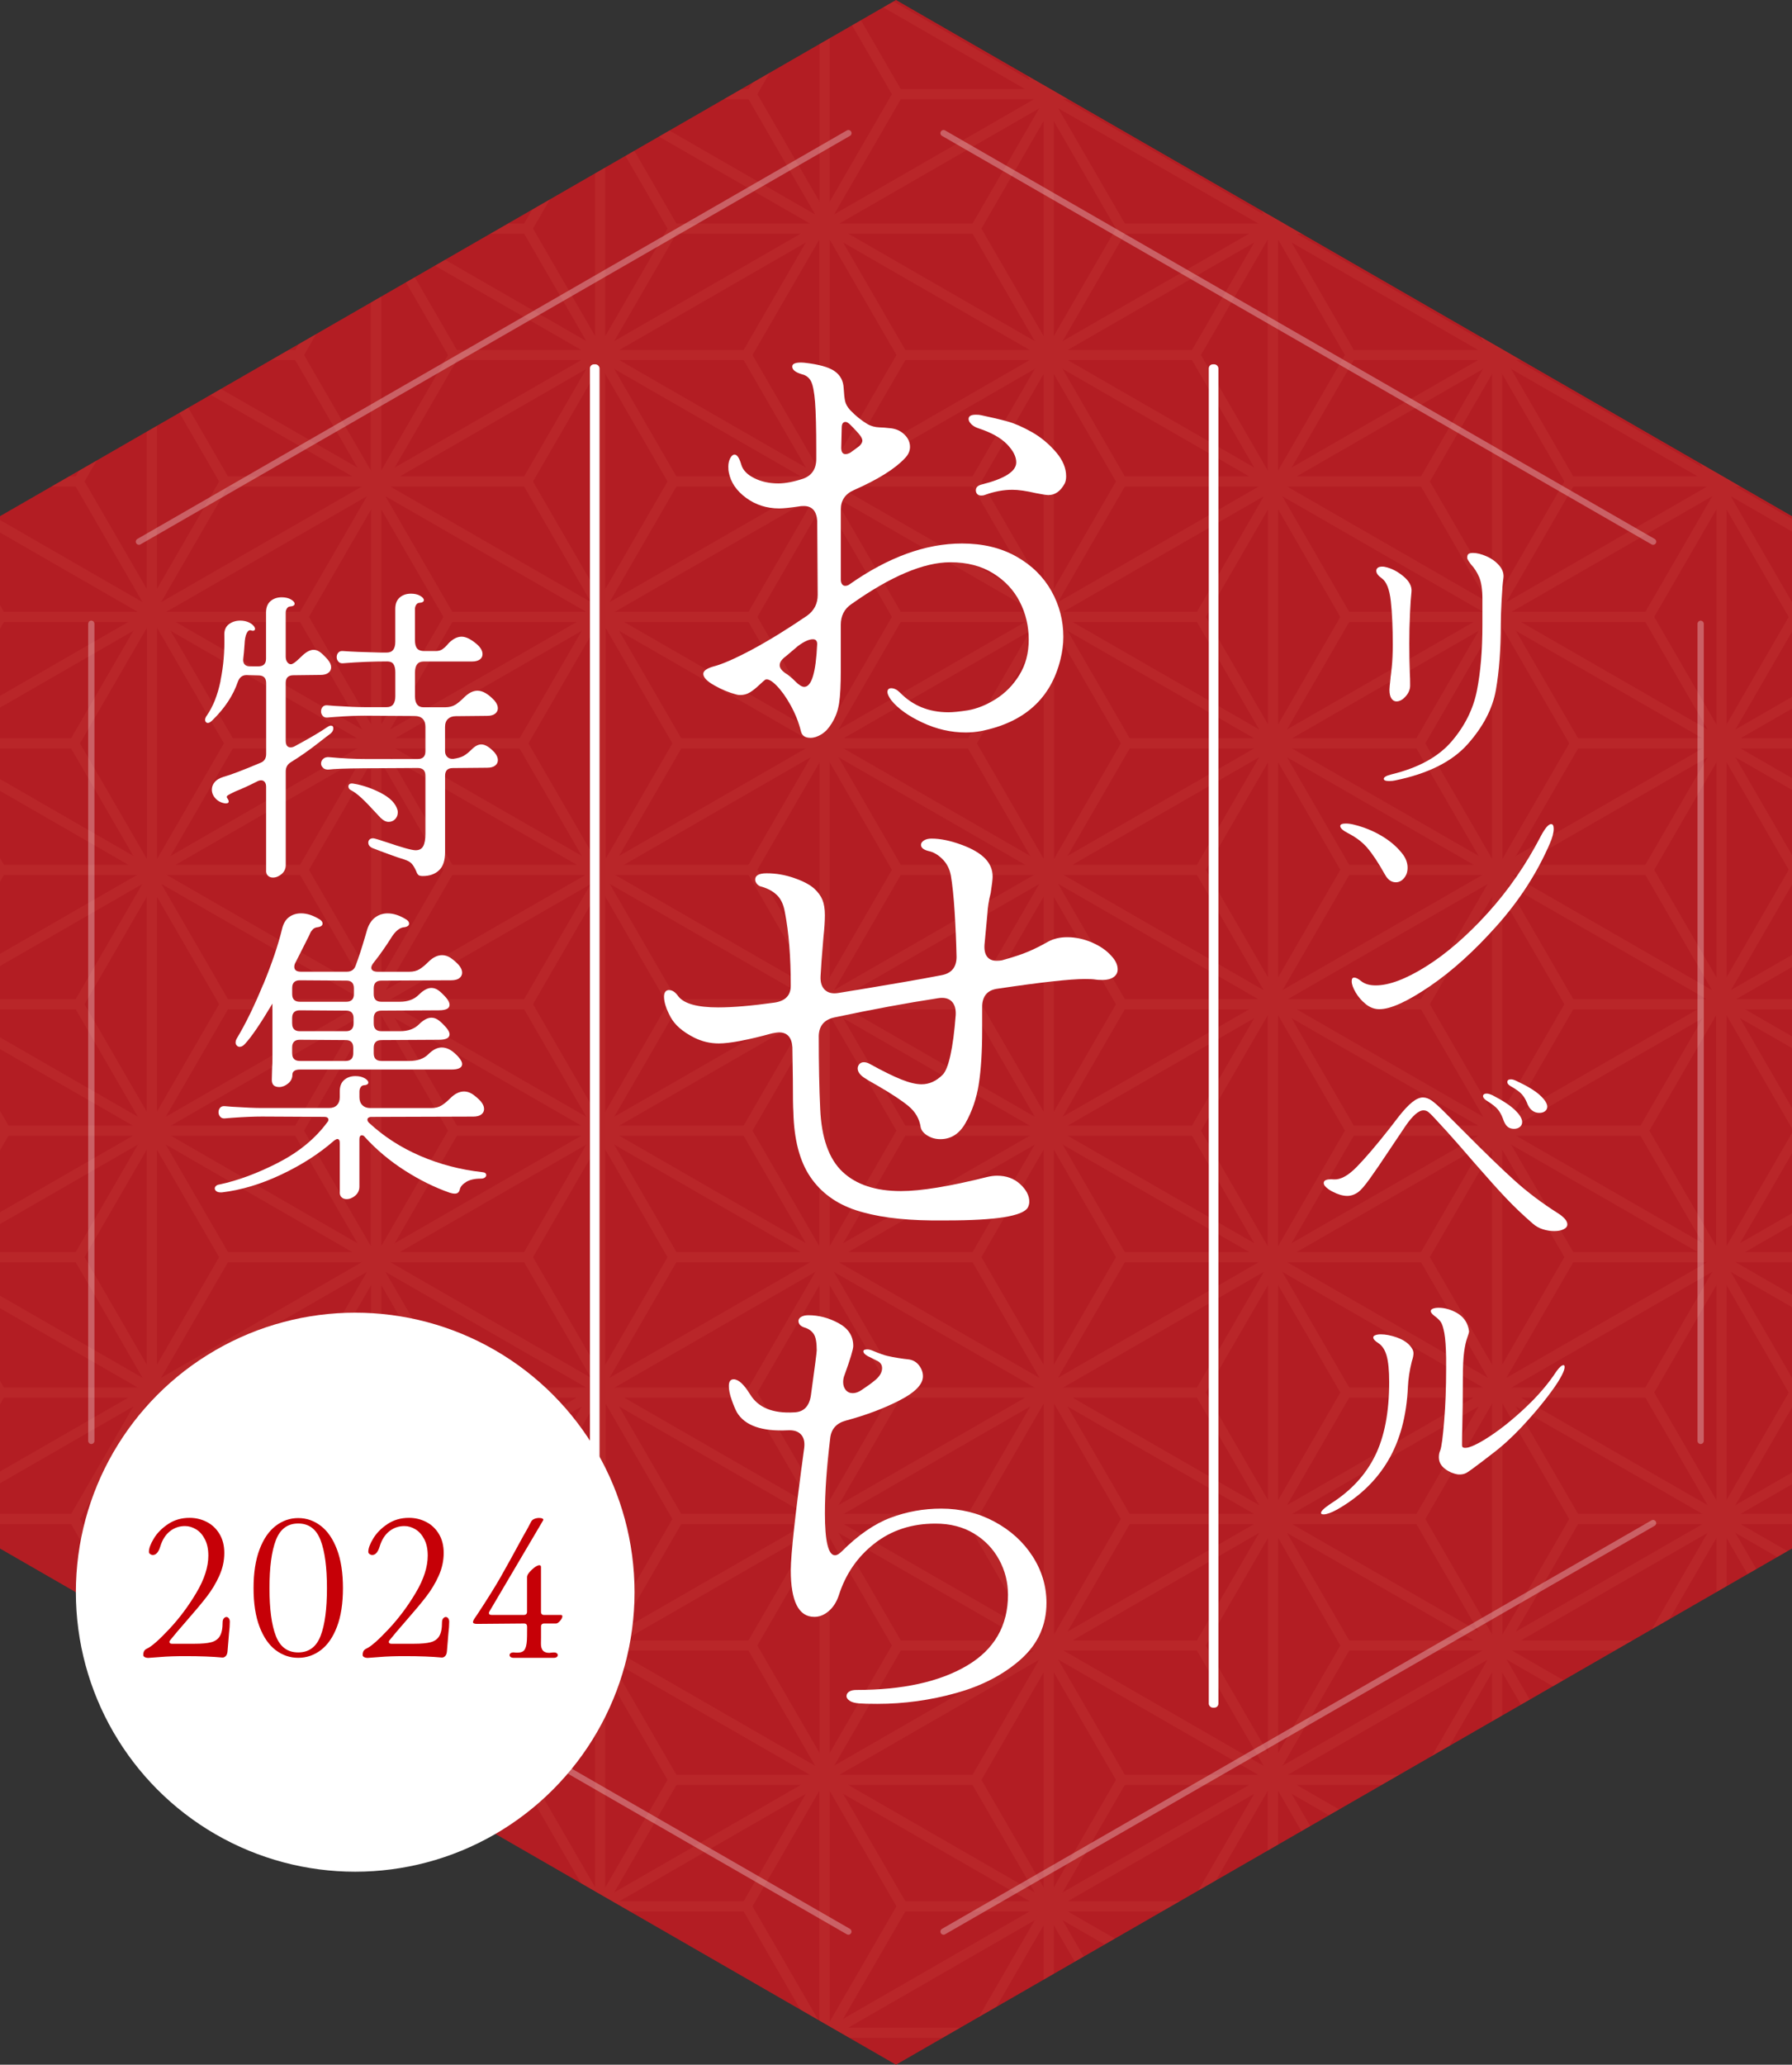<?xml version="1.0" encoding="UTF-8"?><svg id="a" xmlns="http://www.w3.org/2000/svg" width="449" height="517" xmlns:xlink="http://www.w3.org/1999/xlink" viewBox="0 0 449 517"><rect x="0" y="0" width="449" height="517" fill="#333333" stroke="none"/><defs><clipPath id="b"><polygon points="449 387.75 449 129.25 224.5 0 0 129.25 0 387.75 224.5 517 449 387.75 449 387.75" fill="none" stroke-width="0"/></clipPath></defs><g clip-path="url(#b)"><rect x="-259.96" y="-18.59" width="767.87" height="548.07" fill="#b31d23" stroke-width="0"/><g opacity=".4"><polygon points="-49.58 529.48 -18.1 511.35 13.39 529.48 18.5 529.48 -18.1 508.41 -54.69 529.48 -49.58 529.48" fill="#c43433" stroke-width="0"/><polygon points="62.78 529.48 94.26 511.35 125.75 529.48 130.85 529.48 94.26 508.41 57.67 529.48 62.78 529.48" fill="#c43433" stroke-width="0"/><rect x="92.98" y="511.43" width="2.55" height="18.05" fill="#c43433" stroke-width="0"/><polygon points="85.18 529.48 94.26 513.8 103.34 529.48 106.29 529.48 94.26 508.7 82.23 529.48 85.18 529.48" fill="#c43433" stroke-width="0"/><polygon points="175.13 529.48 206.62 511.35 238.1 529.48 243.21 529.48 206.62 508.41 170.03 529.48 175.13 529.48" fill="#c43433" stroke-width="0"/><rect x="205.34" y="511.43" width="2.55" height="18.05" fill="#c43433" stroke-width="0"/><polygon points="197.54 529.48 206.62 513.8 215.7 529.48 218.65 529.48 206.62 508.7 194.59 529.48 197.54 529.48" fill="#c43433" stroke-width="0"/><polygon points="287.49 529.48 318.98 511.35 350.46 529.48 355.57 529.48 318.98 508.41 282.38 529.48 287.49 529.48" fill="#c43433" stroke-width="0"/><rect x="317.7" y="511.43" width="2.55" height="18.05" fill="#c43433" stroke-width="0"/><polygon points="309.9 529.48 318.98 513.8 328.06 529.48 331.01 529.48 318.98 508.7 306.95 529.48 309.9 529.48" fill="#c43433" stroke-width="0"/><polygon points="399.85 529.48 431.33 511.35 462.82 529.48 467.93 529.48 431.33 508.41 394.74 529.48 399.85 529.48" fill="#c43433" stroke-width="0"/><rect x="430.05" y="511.43" width="2.55" height="18.05" fill="#c43433" stroke-width="0"/><polygon points="422.25 529.48 431.33 513.8 440.41 529.48 443.36 529.48 431.33 508.7 419.3 529.48 422.25 529.48" fill="#c43433" stroke-width="0"/><polygon points="18.8 529.48 -16.86 508.95 -16.86 445.73 38.04 414.12 92.95 445.73 92.95 508.95 57.29 529.48 62.4 529.48 95.5 510.42 95.5 444.26 38.04 411.17 -19.42 444.26 -19.42 510.42 13.69 529.48 18.8 529.48" fill="#c43433" stroke-width="0"/><rect x="36.77" y="414.2" width="2.55" height="115.29" fill="#c43433" stroke-width="0"/><polygon points="-16.14 444.68 -17.41 446.88 92.22 510 93.5 507.79 -16.14 444.68" fill="#c43433" stroke-width="0"/><polygon points="92.13 444.73 -17.32 507.74 -16.04 509.95 93.4 446.94 92.13 444.73" fill="#c43433" stroke-width="0"/><polygon points="55.05 445.42 38.04 474.79 21.04 445.42 18.83 446.7 35.83 476.06 1.82 476.06 1.82 478.61 35.83 478.61 18.83 507.98 21.04 509.25 38.04 479.88 55.05 509.25 57.26 507.98 40.25 478.61 74.26 478.61 74.26 476.06 40.25 476.06 57.26 446.7 55.05 445.42" fill="#c43433" stroke-width="0"/><polygon points="18.97 510.27 30.09 529.48 33.04 529.48 20.45 507.73 -14.74 507.73 2.85 477.34 -14.74 446.95 20.45 446.95 38.04 416.56 55.64 446.95 90.83 446.95 73.23 477.34 90.83 507.73 55.64 507.73 43.04 529.48 45.99 529.48 57.11 510.27 95.25 510.27 76.18 477.34 95.25 444.4 57.11 444.4 38.04 411.46 18.97 444.4 -19.17 444.4 -.1 477.34 -19.17 510.27 18.97 510.27" fill="#c43433" stroke-width="0"/><polygon points="131.16 529.48 95.49 508.95 95.49 445.73 150.4 414.12 205.31 445.73 205.31 508.95 169.65 529.48 174.75 529.48 207.86 510.42 207.86 444.26 150.4 411.17 92.94 444.26 92.94 510.42 126.05 529.48 131.16 529.48" fill="#c43433" stroke-width="0"/><rect x="149.12" y="414.2" width="2.55" height="115.29" fill="#c43433" stroke-width="0"/><polygon points="96.22 444.68 94.94 446.88 204.58 510 205.86 507.79 96.22 444.68" fill="#c43433" stroke-width="0"/><polygon points="204.48 444.73 95.04 507.74 96.32 509.95 205.76 446.94 204.48 444.73" fill="#c43433" stroke-width="0"/><polygon points="167.4 445.42 150.4 474.79 133.4 445.42 131.19 446.7 148.19 476.06 114.18 476.06 114.18 478.61 148.19 478.61 131.19 507.98 133.4 509.25 150.4 479.88 167.4 509.25 169.62 507.98 152.61 478.61 186.62 478.61 186.62 476.06 152.61 476.06 169.62 446.7 167.4 445.42" fill="#c43433" stroke-width="0"/><polygon points="131.33 510.27 142.45 529.48 145.4 529.48 132.81 507.73 97.61 507.73 115.21 477.34 97.61 446.95 132.81 446.95 150.4 416.56 168 446.95 203.19 446.95 185.59 477.34 203.19 507.73 168 507.73 155.4 529.48 158.35 529.48 169.47 510.27 207.61 510.27 188.54 477.34 207.61 444.4 169.47 444.4 150.4 411.46 131.33 444.4 93.19 444.4 112.26 477.34 93.19 510.27 131.33 510.27" fill="#c43433" stroke-width="0"/><polygon points="243.51 529.48 207.85 508.95 207.85 445.73 262.76 414.12 317.66 445.73 317.66 508.95 282 529.48 287.11 529.48 320.22 510.42 320.22 444.26 262.76 411.17 205.3 444.26 205.3 510.42 238.41 529.48 243.51 529.48" fill="#c43433" stroke-width="0"/><rect x="261.48" y="414.2" width="2.55" height="115.29" fill="#c43433" stroke-width="0"/><polygon points="208.58 444.68 207.3 446.88 316.94 510 318.21 507.79 208.58 444.68" fill="#c43433" stroke-width="0"/><polygon points="316.84 444.73 207.4 507.74 208.67 509.95 318.12 446.94 316.84 444.73" fill="#c43433" stroke-width="0"/><polygon points="279.76 445.42 262.76 474.79 245.75 445.42 243.54 446.7 260.55 476.06 226.54 476.06 226.54 478.61 260.55 478.61 243.54 507.98 245.75 509.25 262.76 479.88 279.76 509.25 281.97 507.98 264.97 478.61 298.98 478.61 298.98 476.06 264.97 476.06 281.97 446.7 279.76 445.42" fill="#c43433" stroke-width="0"/><polygon points="243.69 510.27 254.81 529.48 257.76 529.48 245.16 507.73 209.97 507.73 227.57 477.34 209.97 446.95 245.16 446.95 262.76 416.56 280.35 446.95 315.54 446.95 297.95 477.34 315.54 507.73 280.35 507.73 267.76 529.48 270.71 529.48 281.83 510.27 319.97 510.27 300.9 477.34 319.97 444.4 281.83 444.4 262.76 411.46 243.69 444.4 205.55 444.4 224.62 477.34 205.55 510.27 243.69 510.27" fill="#c43433" stroke-width="0"/><polygon points="355.87 529.48 320.21 508.95 320.21 445.73 375.12 414.12 430.02 445.73 430.02 508.95 394.36 529.48 399.47 529.48 432.58 510.42 432.58 444.26 375.12 411.17 317.66 444.26 317.66 510.42 350.76 529.48 355.87 529.48" fill="#c43433" stroke-width="0"/><rect x="373.84" y="414.2" width="2.55" height="115.29" fill="#c43433" stroke-width="0"/><polygon points="320.94 444.68 319.66 446.88 429.3 510 430.57 507.79 320.94 444.68" fill="#c43433" stroke-width="0"/><polygon points="429.2 444.73 319.76 507.74 321.03 509.95 430.48 446.94 429.2 444.73" fill="#c43433" stroke-width="0"/><polygon points="392.12 445.42 375.12 474.79 358.11 445.42 355.9 446.7 372.91 476.06 338.9 476.06 338.9 478.61 372.91 478.61 355.9 507.98 358.11 509.25 375.12 479.88 392.12 509.25 394.33 507.98 377.33 478.61 411.33 478.61 411.33 476.06 377.33 476.06 394.33 446.7 392.12 445.42" fill="#c43433" stroke-width="0"/><polygon points="356.05 510.27 367.17 529.48 370.12 529.48 357.52 507.73 322.33 507.73 339.93 477.34 322.33 446.95 357.52 446.95 375.12 416.56 392.71 446.95 427.9 446.95 410.31 477.34 427.9 507.73 392.71 507.73 380.12 529.48 383.07 529.48 394.19 510.27 432.32 510.27 413.26 477.34 432.32 444.4 394.19 444.4 375.12 411.46 356.05 444.4 317.91 444.4 336.98 477.34 317.91 510.27 356.05 510.27" fill="#c43433" stroke-width="0"/><polygon points="468.23 529.48 432.57 508.95 432.57 445.73 487.47 414.12 507.91 425.88 507.91 422.94 487.47 411.17 430.01 444.26 430.01 510.42 463.12 529.48 468.23 529.48" fill="#c43433" stroke-width="0"/><polygon points="507.91 487.63 433.29 444.68 432.02 446.88 507.91 490.57 507.91 487.63" fill="#c43433" stroke-width="0"/><polygon points="507.91 464.1 432.11 507.74 433.39 509.95 507.91 467.04 507.91 464.1" fill="#c43433" stroke-width="0"/><polygon points="468.4 510.27 479.52 529.48 482.47 529.48 469.88 507.73 434.69 507.73 452.28 477.34 434.69 446.95 469.88 446.95 487.47 416.56 505.07 446.95 507.91 446.95 507.91 444.4 506.54 444.4 487.47 411.46 468.4 444.4 430.27 444.4 449.33 477.34 430.27 510.27 468.4 510.27" fill="#c43433" stroke-width="0"/><path d="m39.36,347.28v66.16l-57.46,33.08-57.46-33.08v-66.16l57.46-33.08,57.46,33.08Zm-112.37,64.69l54.91,31.61,54.91-31.61v-63.22l-54.91-31.61-54.91,31.61v63.22Z" fill="#c43433" stroke-width="0"/><polygon points="-72.28 347.7 -73.55 349.9 36.08 413.02 37.36 410.81 -72.28 347.7" fill="#c43433" stroke-width="0"/><polygon points="35.99 347.75 -73.46 410.76 -72.18 412.96 37.26 349.95 35.99 347.75" fill="#c43433" stroke-width="0"/><polygon points="-1.09 348.44 -18.1 377.81 -35.1 348.44 -37.31 349.72 -20.31 379.08 -54.32 379.08 -54.32 381.63 -20.31 381.63 -37.31 411 -35.1 412.27 -18.1 382.9 -1.09 412.27 1.12 411 -15.89 381.63 18.12 381.63 18.12 379.08 -15.89 379.08 1.12 349.72 -1.09 348.44" fill="#c43433" stroke-width="0"/><path d="m.97,347.42h38.14l-19.07,32.94,19.07,32.94H.97l-19.07,32.94-19.07-32.94h-38.14l19.07-32.94-19.07-32.94h38.14l19.07-32.94L.97,347.42Zm-54.26,32.94l-17.6,30.39h35.19l17.6,30.39L-.5,410.75h35.19l-17.6-30.39,17.6-30.39H-.5l-17.6-30.39-17.6,30.39h-35.19l17.6,30.39Z" fill="#c43433" stroke-width="0"/><path d="m151.72,347.28v66.16l-57.46,33.08-57.46-33.08v-66.16l57.46-33.08,57.46,33.08Zm-112.37,64.69l54.91,31.61,54.91-31.61v-63.22l-54.91-31.61-54.91,31.61v63.22Z" fill="#c43433" stroke-width="0"/><rect x="92.98" y="317.21" width="2.55" height="126.28" fill="#c43433" stroke-width="0"/><polygon points="40.08 347.7 38.8 349.9 148.44 413.02 149.72 410.81 40.08 347.7" fill="#c43433" stroke-width="0"/><polygon points="148.34 347.75 38.9 410.76 40.18 412.96 149.62 349.95 148.34 347.75" fill="#c43433" stroke-width="0"/><polygon points="111.26 348.44 94.26 377.81 77.26 348.44 75.05 349.72 92.05 379.08 58.04 379.08 58.04 381.63 92.05 381.63 75.05 411 77.26 412.27 94.26 382.9 111.26 412.27 113.48 411 96.47 381.63 130.48 381.63 130.48 379.08 96.47 379.08 113.48 349.72 111.26 348.44" fill="#c43433" stroke-width="0"/><path d="m113.33,347.42h38.14l-19.07,32.94,19.07,32.94h-38.14l-19.07,32.94-19.07-32.94h-38.14l19.07-32.94-19.07-32.94h38.14l19.07-32.94,19.07,32.94Zm-54.26,32.94l-17.6,30.39h35.19l17.6,30.39,17.6-30.39h35.19l-17.6-30.39,17.6-30.39h-35.19l-17.6-30.39-17.6,30.39h-35.19l17.6,30.39Z" fill="#c43433" stroke-width="0"/><path d="m264.08,347.28v66.16l-57.46,33.08-57.46-33.08v-66.16l57.46-33.08,57.46,33.08Zm-112.37,64.69l54.91,31.61,54.91-31.61v-63.22l-54.91-31.61-54.91,31.61v63.22Z" fill="#c43433" stroke-width="0"/><rect x="205.34" y="317.21" width="2.55" height="126.28" fill="#c43433" stroke-width="0"/><polygon points="152.44 347.7 151.16 349.9 260.8 413.02 262.07 410.81 152.44 347.7" fill="#c43433" stroke-width="0"/><polygon points="260.7 347.75 151.26 410.76 152.53 412.96 261.98 349.95 260.7 347.75" fill="#c43433" stroke-width="0"/><polygon points="223.62 348.44 206.62 377.81 189.62 348.44 187.4 349.72 204.41 379.08 170.4 379.08 170.4 381.63 204.41 381.63 187.4 411 189.61 412.27 206.62 382.9 223.62 412.27 225.83 411 208.83 381.63 242.84 381.63 242.84 379.08 208.83 379.08 225.83 349.72 223.62 348.44" fill="#c43433" stroke-width="0"/><path d="m225.69,347.42h38.14l-19.07,32.94,19.07,32.94h-38.14l-19.07,32.94-19.07-32.94h-38.14l19.07-32.94-19.07-32.94h38.14l19.07-32.94,19.07,32.94Zm-54.26,32.94l-17.6,30.39h35.19l17.6,30.39,17.6-30.39h35.19l-17.6-30.39,17.6-30.39h-35.19l-17.6-30.39-17.6,30.39h-35.19l17.6,30.39Z" fill="#c43433" stroke-width="0"/><path d="m376.44,347.28v66.16l-57.46,33.08-57.46-33.08v-66.16l57.46-33.08,57.46,33.08Zm-112.37,64.69l54.91,31.61,54.91-31.61v-63.22l-54.91-31.61-54.91,31.61v63.22Z" fill="#c43433" stroke-width="0"/><rect x="317.7" y="317.21" width="2.55" height="126.28" fill="#c43433" stroke-width="0"/><polygon points="264.8 347.7 263.52 349.9 373.16 413.02 374.43 410.81 264.8 347.7" fill="#c43433" stroke-width="0"/><polygon points="373.06 347.75 263.62 410.76 264.89 412.96 374.34 349.95 373.06 347.75" fill="#c43433" stroke-width="0"/><polygon points="335.98 348.44 318.98 377.81 301.97 348.44 299.76 349.72 316.77 379.08 282.76 379.08 282.76 381.63 316.77 381.63 299.76 411 301.97 412.27 318.98 382.9 335.98 412.27 338.19 411 321.19 381.63 355.19 381.63 355.19 379.08 321.19 379.08 338.19 349.72 335.98 348.44" fill="#c43433" stroke-width="0"/><path d="m338.05,347.42h38.14l-19.07,32.94,19.07,32.94h-38.14l-19.07,32.94-19.07-32.94h-38.14l19.07-32.94-19.07-32.94h38.14l19.07-32.94,19.07,32.94Zm-54.26,32.94l-17.6,30.39h35.19l17.6,30.39,17.59-30.39h35.19l-17.6-30.39,17.6-30.39h-35.19l-17.59-30.39-17.6,30.39h-35.19l17.6,30.39Z" fill="#c43433" stroke-width="0"/><path d="m488.79,347.28v66.16l-57.46,33.08-57.46-33.08v-66.16l57.46-33.08,57.46,33.08Zm-112.37,64.69l54.91,31.61,54.91-31.61v-63.22l-54.91-31.61-54.91,31.61v63.22Z" fill="#c43433" stroke-width="0"/><rect x="430.06" y="317.21" width="2.55" height="126.28" fill="#c43433" stroke-width="0"/><polygon points="377.15 347.7 375.88 349.9 485.51 413.02 486.79 410.81 377.15 347.7" fill="#c43433" stroke-width="0"/><polygon points="485.42 347.75 375.97 410.76 377.25 412.96 486.69 349.95 485.42 347.75" fill="#c43433" stroke-width="0"/><polygon points="448.34 348.44 431.33 377.81 414.33 348.44 412.12 349.72 429.12 379.08 395.12 379.08 395.12 381.63 429.12 381.63 412.12 411 414.33 412.27 431.33 382.9 448.34 412.27 450.55 411 433.54 381.63 467.55 381.63 467.55 379.08 433.54 379.08 450.55 349.72 448.34 348.44" fill="#c43433" stroke-width="0"/><path d="m450.4,347.42h38.14l-19.07,32.94,19.07,32.94h-38.14l-19.07,32.94-19.07-32.94h-38.14l19.07-32.94-19.07-32.94h38.14l19.07-32.94,19.07,32.94Zm-54.26,32.94l-17.6,30.39h35.19l17.59,30.39,17.6-30.39h35.19l-17.6-30.39,17.6-30.39h-35.19l-17.6-30.39-17.59,30.39h-35.19l17.6,30.39Z" fill="#c43433" stroke-width="0"/><path d="m95.5,250.04v66.16l-57.46,33.08-57.46-33.08v-66.16l57.46-33.08,57.46,33.08Zm-112.37,64.69l54.91,31.61,54.91-31.61v-63.22l-54.91-31.61-54.91,31.61v63.22Z" fill="#c43433" stroke-width="0"/><rect x="36.77" y="219.98" width="2.55" height="126.28" fill="#c43433" stroke-width="0"/><polygon points="-16.14 250.46 -17.41 252.66 92.22 315.78 93.5 313.57 -16.14 250.46" fill="#c43433" stroke-width="0"/><polygon points="92.13 250.51 -17.32 313.52 -16.04 315.73 93.4 252.72 92.13 250.51" fill="#c43433" stroke-width="0"/><polygon points="55.05 251.2 38.04 280.57 21.04 251.2 18.83 252.48 35.83 281.85 1.82 281.85 1.82 284.39 35.83 284.39 18.83 313.76 21.04 315.03 38.04 285.66 55.05 315.03 57.26 313.76 40.25 284.39 74.26 284.39 74.26 281.85 40.25 281.85 57.26 252.48 55.05 251.2" fill="#c43433" stroke-width="0"/><path d="m57.11,250.18h38.14l-19.07,32.94,19.07,32.94h-38.14l-19.07,32.94-19.07-32.94H-19.17L-.1,283.12l-19.07-32.94H18.97l19.07-32.94,19.07,32.94ZM2.85,283.12l-17.6,30.39H20.45l17.6,30.39,17.6-30.39h35.19l-17.6-30.39,17.6-30.39h-35.19l-17.6-30.39-17.6,30.39H-14.74l17.6,30.39Z" fill="#c43433" stroke-width="0"/><path d="m207.86,250.04v66.16l-57.46,33.08-57.46-33.08v-66.16l57.46-33.08,57.46,33.08Zm-112.37,64.69l54.91,31.61,54.91-31.61v-63.22l-54.91-31.61-54.91,31.61v63.22Z" fill="#c43433" stroke-width="0"/><rect x="149.12" y="219.98" width="2.55" height="126.28" fill="#c43433" stroke-width="0"/><polygon points="96.22 250.46 94.94 252.66 204.58 315.78 205.86 313.57 96.22 250.46" fill="#c43433" stroke-width="0"/><polygon points="204.48 250.51 95.04 313.52 96.32 315.73 205.76 252.72 204.48 250.51" fill="#c43433" stroke-width="0"/><polygon points="167.4 251.2 150.4 280.57 133.4 251.2 131.19 252.48 148.19 281.85 114.18 281.85 114.18 284.39 148.19 284.39 131.19 313.76 133.4 315.03 150.4 285.66 167.4 315.03 169.62 313.76 152.61 284.39 186.62 284.39 186.62 281.85 152.61 281.85 169.62 252.48 167.4 251.2" fill="#c43433" stroke-width="0"/><path d="m169.47,250.18h38.14l-19.07,32.94,19.07,32.94h-38.14l-19.07,32.94-19.07-32.94h-38.14l19.07-32.94-19.07-32.94h38.14l19.07-32.94,19.07,32.94Zm-54.26,32.94l-17.6,30.39h35.19l17.6,30.39,17.6-30.39h35.19l-17.6-30.39,17.6-30.39h-35.19l-17.6-30.39-17.6,30.39h-35.19l17.6,30.39Z" fill="#c43433" stroke-width="0"/><path d="m320.22,250.04v66.16l-57.46,33.08-57.46-33.08v-66.16l57.46-33.08,57.46,33.08Zm-112.37,64.69l54.91,31.61,54.91-31.61v-63.22l-54.91-31.61-54.91,31.61v63.22Z" fill="#c43433" stroke-width="0"/><rect x="261.48" y="219.98" width="2.55" height="126.28" fill="#c43433" stroke-width="0"/><polygon points="208.58 250.46 207.3 252.66 316.94 315.78 318.21 313.57 208.58 250.46" fill="#c43433" stroke-width="0"/><polygon points="316.84 250.51 207.4 313.52 208.67 315.73 318.12 252.72 316.84 250.51" fill="#c43433" stroke-width="0"/><polygon points="279.76 251.2 262.76 280.57 245.75 251.2 243.54 252.48 260.55 281.85 226.54 281.85 226.54 284.39 260.55 284.39 243.54 313.76 245.75 315.03 262.76 285.66 279.76 315.03 281.97 313.76 264.97 284.39 298.98 284.39 298.98 281.85 264.97 281.85 281.97 252.48 279.76 251.2" fill="#c43433" stroke-width="0"/><path d="m281.83,250.18h38.14l-19.07,32.94,19.07,32.94h-38.14l-19.07,32.94-19.07-32.94h-38.14l19.07-32.94-19.07-32.94h38.14l19.07-32.94,19.07,32.94Zm-54.26,32.94l-17.6,30.39h35.19l17.59,30.39,17.6-30.39h35.19l-17.6-30.39,17.6-30.39h-35.19l-17.6-30.39-17.59,30.39h-35.19l17.6,30.39Z" fill="#c43433" stroke-width="0"/><path d="m432.58,250.04v66.16l-57.46,33.08-57.46-33.08v-66.16l57.46-33.08,57.46,33.08Zm-112.37,64.69l54.91,31.61,54.91-31.61v-63.22l-54.91-31.61-54.91,31.61v63.22Z" fill="#c43433" stroke-width="0"/><rect x="373.84" y="219.98" width="2.55" height="126.28" fill="#c43433" stroke-width="0"/><polygon points="320.94 250.46 319.66 252.66 429.3 315.78 430.57 313.57 320.94 250.46" fill="#c43433" stroke-width="0"/><polygon points="429.2 250.51 319.76 313.52 321.03 315.73 430.48 252.72 429.2 250.51" fill="#c43433" stroke-width="0"/><polygon points="392.12 251.2 375.12 280.57 358.11 251.2 355.9 252.48 372.91 281.85 338.9 281.85 338.9 284.39 372.91 284.39 355.9 313.76 358.11 315.03 375.12 285.66 392.12 315.03 394.33 313.76 377.33 284.39 411.33 284.39 411.33 281.85 377.33 281.85 394.33 252.48 392.12 251.2" fill="#c43433" stroke-width="0"/><path d="m394.19,250.18h38.14l-19.07,32.94,19.07,32.94h-38.14l-19.07,32.94-19.07-32.94h-38.14l19.07-32.94-19.07-32.94h38.14l19.07-32.94,19.07,32.94Zm-54.26,32.94l-17.6,30.39h35.19l17.6,30.39,17.59-30.39h35.19l-17.6-30.39,17.6-30.39h-35.19l-17.59-30.39-17.6,30.39h-35.19l17.6,30.39Z" fill="#c43433" stroke-width="0"/><polygon points="507.91 334.58 487.47 346.34 432.57 314.73 432.57 251.51 487.47 219.9 507.91 231.66 507.91 228.72 487.47 216.96 430.01 250.04 430.01 316.2 487.47 349.28 507.91 337.52 507.91 334.58" fill="#c43433" stroke-width="0"/><polygon points="507.91 293.41 433.29 250.46 432.02 252.66 507.91 296.35 507.91 293.41" fill="#c43433" stroke-width="0"/><polygon points="507.91 269.88 432.11 313.52 433.39 315.73 507.91 272.82 507.91 269.88" fill="#c43433" stroke-width="0"/><polygon points="507.91 313.51 505.07 313.51 487.47 343.9 469.88 313.51 434.69 313.51 452.28 283.12 434.69 252.73 469.88 252.73 487.47 222.34 505.07 252.73 507.91 252.73 507.91 250.18 506.54 250.18 487.47 217.25 468.4 250.18 430.27 250.18 449.33 283.12 430.27 316.05 468.4 316.05 487.47 348.99 506.54 316.05 507.91 316.05 507.91 313.51" fill="#c43433" stroke-width="0"/><path d="m39.36,153.06v66.16l-57.46,33.08-57.46-33.08v-66.16l57.46-33.08,57.46,33.08Zm-112.37,64.69l54.91,31.61,54.91-31.61v-63.22l-54.91-31.61-54.91,31.61v63.22Z" fill="#c43433" stroke-width="0"/><polygon points="-72.28 153.48 -73.55 155.68 36.08 218.8 37.36 216.59 -72.28 153.48" fill="#c43433" stroke-width="0"/><polygon points="35.99 153.53 -73.46 216.54 -72.18 218.74 37.26 155.73 35.99 153.53" fill="#c43433" stroke-width="0"/><polygon points="-1.09 154.22 -18.1 183.59 -35.1 154.22 -37.31 155.5 -20.31 184.86 -54.32 184.86 -54.32 187.41 -20.31 187.41 -37.31 216.78 -35.1 218.05 -18.1 188.68 -1.09 218.05 1.12 216.78 -15.89 187.41 18.12 187.41 18.12 184.86 -15.89 184.86 1.12 155.5 -1.09 154.22" fill="#c43433" stroke-width="0"/><path d="m.97,153.2h38.14l-19.07,32.94,19.07,32.94H.97l-19.07,32.94-19.07-32.94h-38.14l19.07-32.94-19.07-32.94h38.14l19.07-32.94L.97,153.2Zm-54.26,32.94l-17.6,30.39h35.19l17.6,30.39L-.5,216.53h35.19l-17.6-30.39,17.6-30.39H-.5l-17.6-30.39-17.6,30.39h-35.19l17.6,30.39Z" fill="#c43433" stroke-width="0"/><path d="m151.72,153.06v66.16l-57.46,33.08-57.46-33.08v-66.16l57.46-33.08,57.46,33.08Zm-112.37,64.69l54.91,31.61,54.91-31.61v-63.22l-54.91-31.61-54.91,31.61v63.22Z" fill="#c43433" stroke-width="0"/><rect x="92.98" y="122.99" width="2.55" height="126.28" fill="#c43433" stroke-width="0"/><polygon points="40.08 153.48 38.8 155.68 148.44 218.8 149.72 216.59 40.08 153.48" fill="#c43433" stroke-width="0"/><polygon points="148.34 153.53 38.9 216.54 40.18 218.74 149.62 155.73 148.34 153.53" fill="#c43433" stroke-width="0"/><polygon points="111.26 154.22 94.26 183.59 77.26 154.22 75.05 155.5 92.05 184.86 58.04 184.86 58.04 187.41 92.05 187.41 75.05 216.78 77.26 218.05 94.26 188.68 111.26 218.05 113.48 216.78 96.47 187.41 130.48 187.41 130.48 184.86 96.47 184.86 113.48 155.5 111.26 154.22" fill="#c43433" stroke-width="0"/><path d="m113.33,153.2h38.14l-19.07,32.94,19.07,32.94h-38.14l-19.07,32.94-19.07-32.94h-38.14l19.07-32.94-19.07-32.94h38.14l19.07-32.94,19.07,32.94Zm-54.26,32.94l-17.6,30.39h35.19l17.6,30.39,17.6-30.39h35.19l-17.6-30.39,17.6-30.39h-35.19l-17.6-30.39-17.6,30.39h-35.19l17.6,30.39Z" fill="#c43433" stroke-width="0"/><path d="m264.08,153.06v66.16l-57.46,33.08-57.46-33.08v-66.16l57.46-33.08,57.46,33.08Zm-112.37,64.69l54.91,31.61,54.91-31.61v-63.22l-54.91-31.61-54.91,31.61v63.22Z" fill="#c43433" stroke-width="0"/><rect x="205.34" y="122.99" width="2.55" height="126.28" fill="#c43433" stroke-width="0"/><polygon points="152.44 153.48 151.16 155.68 260.8 218.8 262.07 216.59 152.44 153.48" fill="#c43433" stroke-width="0"/><polygon points="260.7 153.53 151.26 216.54 152.53 218.74 261.98 155.73 260.7 153.53" fill="#c43433" stroke-width="0"/><polygon points="223.62 154.22 206.62 183.59 189.62 154.22 187.4 155.5 204.41 184.86 170.4 184.86 170.4 187.41 204.41 187.41 187.4 216.78 189.61 218.05 206.62 188.68 223.62 218.05 225.83 216.78 208.83 187.41 242.84 187.41 242.84 184.86 208.83 184.86 225.83 155.5 223.62 154.22" fill="#c43433" stroke-width="0"/><path d="m225.69,153.2h38.14l-19.07,32.94,19.07,32.94h-38.14l-19.07,32.94-19.07-32.94h-38.14l19.07-32.94-19.07-32.94h38.14l19.07-32.94,19.07,32.94Zm-54.26,32.94l-17.6,30.39h35.19l17.6,30.39,17.6-30.39h35.19l-17.6-30.39,17.6-30.39h-35.19l-17.6-30.39-17.6,30.39h-35.19l17.6,30.39Z" fill="#c43433" stroke-width="0"/><path d="m376.44,153.06v66.16l-57.46,33.08-57.46-33.08v-66.16l57.46-33.08,57.46,33.08Zm-112.37,64.69l54.91,31.61,54.91-31.61v-63.22l-54.91-31.61-54.91,31.61v63.22Z" fill="#c43433" stroke-width="0"/><rect x="317.7" y="122.99" width="2.55" height="126.28" fill="#c43433" stroke-width="0"/><polygon points="264.8 153.48 263.52 155.68 373.16 218.8 374.43 216.59 264.8 153.48" fill="#c43433" stroke-width="0"/><polygon points="373.06 153.53 263.62 216.54 264.89 218.74 374.34 155.73 373.06 153.53" fill="#c43433" stroke-width="0"/><polygon points="335.98 154.22 318.98 183.59 301.97 154.22 299.76 155.5 316.77 184.86 282.76 184.86 282.76 187.41 316.77 187.41 299.76 216.78 301.97 218.05 318.98 188.68 335.98 218.05 338.19 216.78 321.19 187.41 355.19 187.41 355.19 184.86 321.19 184.86 338.19 155.5 335.98 154.22" fill="#c43433" stroke-width="0"/><path d="m338.05,153.2h38.14l-19.07,32.94,19.07,32.94h-38.14l-19.07,32.94-19.07-32.94h-38.14l19.07-32.94-19.07-32.94h38.14l19.07-32.94,19.07,32.94Zm-54.26,32.94l-17.6,30.39h35.19l17.6,30.39,17.59-30.39h35.19l-17.6-30.39,17.6-30.39h-35.19l-17.59-30.39-17.6,30.39h-35.19l17.6,30.39Z" fill="#c43433" stroke-width="0"/><path d="m488.79,153.06v66.16l-57.46,33.08-57.46-33.08v-66.16l57.46-33.08,57.46,33.08Zm-112.37,64.69l54.91,31.61,54.91-31.61v-63.22l-54.91-31.61-54.91,31.61v63.22Z" fill="#c43433" stroke-width="0"/><rect x="430.06" y="122.99" width="2.55" height="126.28" fill="#c43433" stroke-width="0"/><polygon points="377.15 153.48 375.88 155.68 485.51 218.8 486.79 216.59 377.15 153.48" fill="#c43433" stroke-width="0"/><polygon points="485.42 153.53 375.97 216.54 377.25 218.74 486.69 155.73 485.42 153.53" fill="#c43433" stroke-width="0"/><polygon points="448.34 154.22 431.33 183.59 414.33 154.22 412.12 155.5 429.12 184.86 395.12 184.86 395.12 187.41 429.12 187.41 412.12 216.78 414.33 218.05 431.33 188.68 448.34 218.05 450.55 216.78 433.54 187.41 467.55 187.41 467.55 184.86 433.54 184.86 450.55 155.5 448.34 154.22" fill="#c43433" stroke-width="0"/><path d="m450.4,153.2h38.14l-19.07,32.94,19.07,32.94h-38.14l-19.07,32.94-19.07-32.94h-38.14l19.07-32.94-19.07-32.94h38.14l19.07-32.94,19.07,32.94Zm-54.26,32.94l-17.6,30.39h35.19l17.59,30.39,17.6-30.39h35.19l-17.6-30.39,17.6-30.39h-35.19l-17.6-30.39-17.59,30.39h-35.19l17.6,30.39Z" fill="#c43433" stroke-width="0"/><path d="m95.5,55.82v66.16l-57.46,33.08-57.46-33.08V55.82L38.04,22.73l57.46,33.08ZM-16.86,120.51l54.91,31.61,54.91-31.61v-63.22l-54.91-31.61-54.91,31.61v63.22Z" fill="#c43433" stroke-width="0"/><rect x="36.77" y="25.76" width="2.55" height="126.28" fill="#c43433" stroke-width="0"/><polygon points="-16.14 56.24 -17.41 58.44 92.22 121.56 93.5 119.35 -16.14 56.24" fill="#c43433" stroke-width="0"/><polygon points="92.13 56.29 -17.32 119.3 -16.04 121.51 93.4 58.5 92.13 56.29" fill="#c43433" stroke-width="0"/><polygon points="55.05 56.98 38.04 86.35 21.04 56.98 18.83 58.26 35.83 87.62 1.82 87.62 1.82 90.17 35.83 90.17 18.83 119.54 21.04 120.81 38.04 91.44 55.05 120.81 57.26 119.54 40.25 90.17 74.26 90.17 74.26 87.62 40.25 87.62 57.26 58.26 55.05 56.98" fill="#c43433" stroke-width="0"/><path d="m57.11,55.96h38.14l-19.07,32.94,19.07,32.94h-38.14l-19.07,32.94-19.07-32.94H-19.17L-.1,88.9l-19.07-32.94H18.97l19.07-32.94,19.07,32.94ZM2.85,88.9l-17.6,30.39H20.45l17.6,30.39,17.6-30.39h35.19l-17.6-30.39,17.6-30.39h-35.19l-17.6-30.39-17.6,30.39H-14.74L2.85,88.9Z" fill="#c43433" stroke-width="0"/><path d="m207.86,55.82v66.16l-57.46,33.08-57.46-33.08V55.82l57.46-33.08,57.46,33.08Zm-112.37,64.69l54.91,31.61,54.91-31.61v-63.22l-54.91-31.61-54.91,31.61v63.22Z" fill="#c43433" stroke-width="0"/><rect x="149.12" y="25.76" width="2.55" height="126.28" fill="#c43433" stroke-width="0"/><polygon points="96.22 56.24 94.94 58.44 204.58 121.56 205.86 119.35 96.22 56.24" fill="#c43433" stroke-width="0"/><polygon points="204.48 56.29 95.04 119.3 96.32 121.51 205.76 58.5 204.48 56.29" fill="#c43433" stroke-width="0"/><polygon points="167.4 56.98 150.4 86.35 133.4 56.98 131.19 58.26 148.19 87.62 114.18 87.62 114.18 90.17 148.19 90.17 131.19 119.54 133.4 120.81 150.4 91.44 167.4 120.81 169.62 119.54 152.61 90.17 186.62 90.17 186.62 87.62 152.61 87.62 169.62 58.26 167.4 56.98" fill="#c43433" stroke-width="0"/><path d="m169.47,55.96h38.14l-19.07,32.94,19.07,32.94h-38.14l-19.07,32.94-19.07-32.94h-38.14l19.07-32.94-19.07-32.94h38.14l19.07-32.94,19.07,32.94Zm-54.26,32.94l-17.6,30.39h35.19l17.6,30.39,17.6-30.39h35.19l-17.6-30.39,17.6-30.39h-35.19l-17.6-30.39-17.6,30.39h-35.19l17.6,30.39Z" fill="#c43433" stroke-width="0"/><path d="m320.22,55.82v66.16l-57.46,33.08-57.46-33.08V55.82l57.46-33.08,57.46,33.08Zm-112.37,64.69l54.91,31.61,54.91-31.61v-63.22l-54.91-31.61-54.91,31.61v63.22Z" fill="#c43433" stroke-width="0"/><rect x="261.48" y="25.76" width="2.55" height="126.28" fill="#c43433" stroke-width="0"/><polygon points="208.58 56.24 207.3 58.44 316.94 121.56 318.21 119.35 208.58 56.24" fill="#c43433" stroke-width="0"/><polygon points="316.84 56.29 207.4 119.3 208.67 121.51 318.12 58.5 316.84 56.29" fill="#c43433" stroke-width="0"/><polygon points="279.76 56.98 262.76 86.35 245.75 56.98 243.54 58.26 260.55 87.62 226.54 87.62 226.54 90.17 260.55 90.17 243.54 119.54 245.75 120.81 262.76 91.44 279.76 120.81 281.97 119.54 264.97 90.17 298.98 90.17 298.98 87.62 264.97 87.62 281.97 58.26 279.76 56.98" fill="#c43433" stroke-width="0"/><path d="m281.83,55.96h38.14l-19.07,32.94,19.07,32.94h-38.14l-19.07,32.94-19.07-32.94h-38.14l19.07-32.94-19.07-32.94h38.14l19.07-32.94,19.07,32.94Zm-54.26,32.94l-17.6,30.39h35.19l17.59,30.39,17.6-30.39h35.19l-17.6-30.39,17.6-30.39h-35.19l-17.6-30.39-17.59,30.39h-35.19l17.6,30.39Z" fill="#c43433" stroke-width="0"/><path d="m432.58,55.82v66.16l-57.46,33.08-57.46-33.08V55.82l57.46-33.08,57.46,33.08Zm-112.37,64.69l54.91,31.61,54.91-31.61v-63.22l-54.91-31.61-54.91,31.61v63.22Z" fill="#c43433" stroke-width="0"/><rect x="373.84" y="25.76" width="2.55" height="126.28" fill="#c43433" stroke-width="0"/><polygon points="320.94 56.24 319.66 58.44 429.3 121.56 430.57 119.35 320.94 56.24" fill="#c43433" stroke-width="0"/><polygon points="429.2 56.29 319.76 119.3 321.03 121.51 430.48 58.5 429.2 56.29" fill="#c43433" stroke-width="0"/><polygon points="392.12 56.98 375.12 86.35 358.11 56.98 355.9 58.26 372.91 87.62 338.9 87.62 338.9 90.17 372.91 90.17 355.9 119.54 358.11 120.81 375.12 91.44 392.12 120.81 394.33 119.54 377.33 90.17 411.33 90.17 411.33 87.62 377.33 87.62 394.33 58.26 392.12 56.98" fill="#c43433" stroke-width="0"/><path d="m394.19,55.96h38.14l-19.07,32.94,19.07,32.94h-38.14l-19.07,32.94-19.07-32.94h-38.14l19.07-32.94-19.07-32.94h38.14l19.07-32.94,19.07,32.94Zm-54.26,32.94l-17.6,30.39h35.19l17.6,30.39,17.59-30.39h35.19l-17.6-30.39,17.6-30.39h-35.19l-17.59-30.39-17.6,30.39h-35.19l17.6,30.39Z" fill="#c43433" stroke-width="0"/><polygon points="507.91 140.36 487.47 152.12 432.57 120.51 432.57 57.29 487.47 25.68 507.91 37.44 507.91 34.5 487.47 22.73 430.01 55.82 430.01 121.98 487.47 155.06 507.91 143.3 507.91 140.36" fill="#c43433" stroke-width="0"/><polygon points="507.91 99.19 433.29 56.24 432.02 58.44 507.91 102.13 507.91 99.19" fill="#c43433" stroke-width="0"/><polygon points="507.91 75.66 432.11 119.3 433.39 121.51 507.91 78.6 507.91 75.66" fill="#c43433" stroke-width="0"/><polygon points="507.91 119.29 505.07 119.29 487.47 149.68 469.88 119.29 434.69 119.29 452.28 88.9 434.69 58.51 469.88 58.51 487.47 28.12 505.07 58.51 507.91 58.51 507.91 55.96 506.54 55.96 487.47 23.02 468.4 55.96 430.27 55.96 449.33 88.9 430.27 121.83 468.4 121.83 487.47 154.77 506.54 121.83 507.91 121.83 507.91 119.29" fill="#c43433" stroke-width="0"/><polygon points="-70 -41.42 -73 -39.69 -73 23.53 -18.1 55.14 36.81 23.53 36.81 -39.69 33.81 -41.42 38.92 -41.42 39.36 -41.16 39.36 25 -18.1 58.08 -75.56 25 -75.56 -41.16 -75.11 -41.42 -70 -41.42" fill="#c43433" stroke-width="0"/><polygon points="-72.28 -40.74 -73.55 -38.54 36.08 24.58 37.36 22.37 -72.28 -40.74" fill="#c43433" stroke-width="0"/><polygon points="35.99 -40.69 -73.46 22.32 -72.18 24.52 37.26 -38.49 35.99 -40.69" fill="#c43433" stroke-width="0"/><polygon points="-1.09 -40 -18.1 -10.63 -35.1 -40 -37.31 -38.72 -20.31 -9.36 -54.32 -9.36 -54.32 -6.81 -20.31 -6.81 -37.31 22.56 -35.1 23.83 -18.1 -5.54 -1.09 23.83 1.12 22.56 -15.89 -6.81 18.12 -6.81 18.12 -9.36 -15.89 -9.36 1.12 -38.72 -1.09 -40" fill="#c43433" stroke-width="0"/><polygon points="-37.17 -41.02 -36.93 -41.42 -33.99 -41.42 -35.69 -38.47 -70.88 -38.47 -53.29 -8.08 -70.88 22.31 -35.69 22.31 -18.1 52.7 -.5 22.31 34.69 22.31 17.09 -8.08 34.69 -38.47 -.5 -38.47 -2.21 -41.42 .74 -41.42 .97 -41.02 39.11 -41.02 20.04 -8.08 39.11 24.85 .97 24.85 -18.1 57.79 -37.17 24.85 -75.31 24.85 -56.24 -8.08 -75.31 -41.02 -37.17 -41.02" fill="#c43433" stroke-width="0"/><polygon points="42.35 -41.42 39.35 -39.69 39.35 23.53 94.26 55.14 149.17 23.53 149.17 -39.69 146.17 -41.42 151.27 -41.42 151.72 -41.16 151.72 25 94.26 58.08 36.8 25 36.8 -41.16 37.25 -41.42 42.35 -41.42" fill="#c43433" stroke-width="0"/><rect x="92.99" y="-41.42" width="2.55" height="96.48" fill="#c43433" stroke-width="0"/><polygon points="40.08 -40.74 38.8 -38.54 148.44 24.58 149.72 22.37 40.08 -40.74" fill="#c43433" stroke-width="0"/><polygon points="148.34 -40.69 38.9 22.32 40.18 24.52 149.62 -38.49 148.34 -40.69" fill="#c43433" stroke-width="0"/><polygon points="111.26 -40 94.26 -10.63 77.26 -40 75.05 -38.72 92.05 -9.36 58.04 -9.36 58.04 -6.81 92.05 -6.81 75.05 22.56 77.26 23.83 94.26 -5.54 111.26 23.83 113.48 22.56 96.47 -6.81 130.48 -6.81 130.48 -9.36 96.47 -9.36 113.48 -38.72 111.26 -40" fill="#c43433" stroke-width="0"/><polygon points="75.19 -41.02 75.42 -41.42 78.37 -41.42 76.67 -38.47 41.47 -38.47 59.07 -8.08 41.47 22.31 76.67 22.31 94.26 52.7 111.86 22.31 147.05 22.31 129.45 -8.08 147.05 -38.47 111.86 -38.47 110.15 -41.42 113.1 -41.42 113.33 -41.02 151.47 -41.02 132.4 -8.08 151.47 24.85 113.33 24.85 94.26 57.79 75.19 24.85 37.05 24.85 56.12 -8.08 37.05 -41.02 75.19 -41.02" fill="#c43433" stroke-width="0"/><polygon points="154.71 -41.42 151.71 -39.69 151.71 23.53 206.62 55.14 261.53 23.53 261.53 -39.69 258.52 -41.42 263.63 -41.42 264.08 -41.16 264.08 25 206.62 58.08 149.16 25 149.16 -41.16 149.6 -41.42 154.71 -41.42" fill="#c43433" stroke-width="0"/><rect x="205.34" y="-41.42" width="2.55" height="96.48" fill="#c43433" stroke-width="0"/><polygon points="152.44 -40.74 151.16 -38.54 260.8 24.58 262.07 22.37 152.44 -40.74" fill="#c43433" stroke-width="0"/><polygon points="260.7 -40.69 151.26 22.32 152.53 24.52 261.98 -38.49 260.7 -40.69" fill="#c43433" stroke-width="0"/><polygon points="223.62 -40 206.62 -10.63 189.62 -40 187.4 -38.72 204.41 -9.36 170.4 -9.36 170.4 -6.81 204.41 -6.81 187.4 22.56 189.61 23.83 206.62 -5.54 223.62 23.83 225.83 22.56 208.83 -6.81 242.84 -6.81 242.84 -9.36 208.83 -9.36 225.83 -38.72 223.62 -40" fill="#c43433" stroke-width="0"/><polygon points="187.55 -41.02 187.78 -41.42 190.73 -41.42 189.02 -38.47 153.83 -38.47 171.43 -8.08 153.83 22.31 189.02 22.31 206.62 52.7 224.21 22.31 259.4 22.31 241.81 -8.08 259.4 -38.47 224.21 -38.47 222.51 -41.42 225.46 -41.42 225.69 -41.02 263.83 -41.02 244.76 -8.08 263.83 24.85 225.69 24.85 206.62 57.79 187.55 24.85 149.41 24.85 168.48 -8.08 149.41 -41.02 187.55 -41.02" fill="#c43433" stroke-width="0"/><polygon points="267.07 -41.42 264.07 -39.69 264.07 23.53 318.98 55.14 373.88 23.53 373.88 -39.69 370.88 -41.42 375.99 -41.42 376.44 -41.16 376.44 25 318.98 58.08 261.52 25 261.52 -41.16 261.96 -41.42 267.07 -41.42" fill="#c43433" stroke-width="0"/><rect x="317.7" y="-41.42" width="2.55" height="96.48" fill="#c43433" stroke-width="0"/><polygon points="264.8 -40.74 263.52 -38.54 373.16 24.58 374.43 22.37 264.8 -40.74" fill="#c43433" stroke-width="0"/><polygon points="373.06 -40.69 263.62 22.32 264.89 24.52 374.34 -38.49 373.06 -40.69" fill="#c43433" stroke-width="0"/><polygon points="335.98 -40 318.98 -10.63 301.97 -40 299.76 -38.72 316.77 -9.36 282.76 -9.36 282.76 -6.81 316.77 -6.81 299.76 22.56 301.97 23.83 318.98 -5.54 335.98 23.83 338.19 22.56 321.19 -6.81 355.19 -6.81 355.19 -9.36 321.19 -9.36 338.19 -38.72 335.98 -40" fill="#c43433" stroke-width="0"/><polygon points="299.91 -41.02 300.14 -41.42 303.09 -41.42 301.38 -38.47 266.19 -38.47 283.79 -8.08 266.19 22.31 301.38 22.31 318.98 52.7 336.57 22.31 371.76 22.31 354.17 -8.08 371.76 -38.47 336.57 -38.47 334.86 -41.42 337.81 -41.42 338.05 -41.02 376.18 -41.02 357.12 -8.08 376.18 24.85 338.05 24.85 318.98 57.79 299.91 24.85 261.77 24.85 280.84 -8.08 261.77 -41.02 299.91 -41.02" fill="#c43433" stroke-width="0"/><polygon points="379.43 -41.42 376.43 -39.69 376.43 23.53 431.33 55.14 486.24 23.53 486.24 -39.69 483.24 -41.42 488.35 -41.42 488.79 -41.16 488.79 25 431.33 58.08 373.87 25 373.87 -41.16 374.32 -41.42 379.43 -41.42" fill="#c43433" stroke-width="0"/><rect x="430.06" y="-41.42" width="2.55" height="96.48" fill="#c43433" stroke-width="0"/><polygon points="377.15 -40.74 375.88 -38.54 485.51 24.58 486.79 22.37 377.15 -40.74" fill="#c43433" stroke-width="0"/><polygon points="485.42 -40.69 375.97 22.32 377.25 24.52 486.69 -38.49 485.42 -40.69" fill="#c43433" stroke-width="0"/><polygon points="448.34 -40 431.33 -10.63 414.33 -40 412.12 -38.72 429.12 -9.36 395.12 -9.36 395.12 -6.81 429.12 -6.81 412.12 22.56 414.33 23.83 431.33 -5.54 448.34 23.83 450.55 22.56 433.54 -6.81 467.55 -6.81 467.55 -9.36 433.54 -9.36 450.55 -38.72 448.34 -40" fill="#c43433" stroke-width="0"/><polygon points="412.26 -41.02 412.5 -41.42 415.45 -41.42 413.74 -38.47 378.55 -38.47 396.14 -8.08 378.55 22.31 413.74 22.31 431.33 52.7 448.93 22.31 484.12 22.31 466.52 -8.08 484.12 -38.47 448.93 -38.47 447.22 -41.42 450.17 -41.42 450.4 -41.02 488.54 -41.02 469.47 -8.08 488.54 24.85 450.4 24.85 431.33 57.79 412.26 24.85 374.13 24.85 393.19 -8.08 374.13 -41.02 412.26 -41.02" fill="#c43433" stroke-width="0"/></g><rect x="-134.83" y="-112.95" width="502.34" height="719.66" transform="translate(363.22 130.54) rotate(90)" fill="none" stroke-width="0"/></g><path d="m22.88,156.2v204.59M212.58,33.34L34.81,135.63m379.39,0L236.41,33.34m189.7,327.45v-204.59m-189.7,327.46l177.78-102.29m-379.39,0l177.77,102.29" fill="none" opacity=".3" stroke="#fff" stroke-linecap="round" stroke-linejoin="round" stroke-width="1.57"/><path d="m188.32,162.71c4.21-2.25,8.85-5.1,13.91-8.55,1.77-1.28,2.65-3.01,2.65-5.18l-.12-18.54c-.16-2.49-1.29-3.73-3.37-3.73-.56,0-1,.04-1.32.12-2.25.32-3.85.48-4.82.48-3.13,0-5.9-.88-8.31-2.65-2.41-1.77-3.85-3.89-4.33-6.38-.08-.32-.12-.8-.12-1.44,0-.8.16-1.5.48-2.11.32-.6.68-.9,1.08-.9.64,0,1.2.84,1.69,2.53.4,1.37,1.48,2.49,3.25,3.37,1.76.88,3.77,1.32,6.02,1.32,1.76,0,3.85-.4,6.26-1.2,2.17-.8,3.25-2.45,3.25-4.94v-2.17c0-5.46-.1-9.47-.3-12.04-.2-2.57-.54-4.31-1.02-5.24-.48-.92-1.25-1.51-2.29-1.75-1.61-.48-2.41-1.12-2.41-1.93,0-.4.26-.68.78-.84.52-.16,1.26-.2,2.23-.12,3.61.4,6.14,1.1,7.59,2.11,1.45,1,2.21,2.43,2.29,4.27.08,1.44.2,2.53.36,3.25.16.72.56,1.44,1.2,2.17,1.36,1.44,2.85,2.65,4.46,3.61.88.48,1.85.74,2.89.78,1.04.04,1.85.1,2.41.18,1.52.08,2.79.58,3.79,1.51,1,.92,1.51,1.99,1.51,3.19,0,1.04-.44,2.01-1.32,2.89-2.49,2.65-6.74,5.3-12.76,7.95-2.17.96-3.25,2.57-3.25,4.82v17.58c0,.48.1.86.3,1.14.2.28.46.42.78.42.4,0,.76-.12,1.08-.36,9.71-6.82,19.1-10.24,28.18-10.24,5.22,0,9.75,1.08,13.61,3.25s6.78,5.04,8.79,8.61c2.01,3.57,3.01,7.41,3.01,11.5,0,1.85-.24,3.73-.72,5.66-2.41,9.79-9.03,15.77-19.87,17.94-1.29.24-2.57.36-3.85.36-3.69,0-7.31-.82-10.84-2.47-3.53-1.64-6.14-3.51-7.83-5.6-.64-.88-.96-1.57-.96-2.05,0-.64.32-.96.96-.96.72,0,1.45.36,2.17,1.08,3.21,3.29,7.26,4.94,12.16,4.94,1.12,0,2.73-.16,4.82-.48,2.33-.4,4.68-1.34,7.04-2.83,2.37-1.48,4.33-3.49,5.9-6.02,1.56-2.53,2.35-5.48,2.35-8.85s-.74-6.52-2.23-9.45c-1.49-2.93-3.71-5.32-6.68-7.16-2.97-1.85-6.54-2.77-10.72-2.77-6.66,0-14.93,3.49-24.81,10.48-1.77,1.2-2.65,2.93-2.65,5.18v11.44c0,3.61-.14,6.34-.42,8.19-.28,1.85-.9,3.53-1.87,5.06-.72,1.2-1.57,2.11-2.53,2.71-.96.6-1.89.9-2.77.9-1.37,0-2.17-.56-2.41-1.69-.56-2.25-1.43-4.41-2.59-6.5-1.16-2.09-2.35-3.73-3.55-4.94s-2.13-1.69-2.77-1.44c-.24.16-.76.62-1.57,1.38-.8.76-1.57,1.37-2.29,1.81-.72.44-1.53.66-2.41.66-.4,0-.72-.04-.96-.12-1.85-.48-3.69-1.24-5.54-2.29-1.85-1.04-2.77-2.01-2.77-2.89,0-.72.8-1.32,2.41-1.81,2.25-.56,5.48-1.97,9.69-4.21Zm8.49,1.69c-.96.72-1.45,1.44-1.45,2.17,0,.64.44,1.28,1.32,1.93.72.4,1.61,1.13,2.65,2.17.88.88,1.61,1.32,2.17,1.32,1.85,0,2.93-3.57,3.25-10.72,0-.8-.36-1.2-1.08-1.2-.96,0-2.21.56-3.73,1.69l-3.13,2.65Zm13.97-52.26c0,1.04.36,1.57,1.08,1.57.32,0,.72-.12,1.2-.36l2.29-1.69c.48-.48.72-.92.72-1.32,0-.32-.16-.72-.48-1.2-.48-.64-1.32-1.57-2.53-2.77-.48-.48-.88-.72-1.2-.72-.64,0-.96.48-.96,1.45l-.12,5.06Zm32.57-5.96c-.44-.44-.66-.86-.66-1.26,0-.72.6-1.08,1.81-1.08.56,0,1,.04,1.32.12,2.65.56,4.86,1.08,6.62,1.57,1.77.48,3.79,1.37,6.08,2.65,2.29,1.29,4.35,3.01,6.2,5.18,1.61,1.93,2.41,3.9,2.41,5.9,0,.72-.12,1.32-.36,1.81-1.04,1.93-2.41,2.89-4.09,2.89-.48,0-1.53-.16-3.13-.48-2.41-.56-4.38-.84-5.9-.84-2.25,0-4.58.44-6.98,1.32-.16.08-.44.12-.84.12s-.72-.12-.96-.36-.36-.56-.36-.96c0-.72.48-1.2,1.45-1.44,5.78-1.45,8.67-3.29,8.67-5.54,0-1.45-.78-2.97-2.35-4.58-1.57-1.6-3.96-2.93-7.17-3.97-.72-.24-1.3-.58-1.74-1.02Z" fill="#fff" stroke-width="0"/><path d="m167.67,247.92c.8,0,1.57.52,2.29,1.56,1.44,1.85,4.77,2.77,9.99,2.77,3.69,0,8.39-.4,14.09-1.2,2.73-.4,4.09-1.81,4.09-4.21,0-7.23-.48-13.32-1.45-18.3-.32-1.93-.96-3.37-1.93-4.33-.96-.96-2.25-1.69-3.85-2.17-.48-.08-.88-.3-1.2-.66-.32-.36-.48-.74-.48-1.14,0-1.04.96-1.57,2.89-1.57,2.33,0,4.64.4,6.92,1.2,2.29.8,3.95,1.69,5,2.65.96.88,1.64,1.83,2.05,2.83.4,1,.6,2.27.6,3.79s-.12,3.37-.36,5.54c-.4,4.66-.64,7.91-.72,9.75-.08,1.53.28,2.67,1.08,3.43.8.76,1.93,1.02,3.37.78,11.88-1.93,20.51-3.41,25.89-4.46,2.49-.48,3.73-2.01,3.73-4.58-.08-3.69-.24-7.44-.48-11.26-.24-3.81-.56-6.88-.96-9.21-.32-1.6-1.02-2.95-2.11-4.03s-2.23-1.75-3.43-1.99c-1.29-.32-1.93-.84-1.93-1.57,0-.4.24-.76.72-1.08.48-.32,1.12-.48,1.93-.48,2.17,0,4.64.5,7.41,1.51,2.77,1,4.79,2.19,6.08,3.55,1.21,1.29,1.81,2.77,1.81,4.46,0,.64-.16,2.01-.48,4.09-.48,1.85-.76,3.61-.84,5.3l-.72,7.71c-.08,1.29.14,2.27.66,2.95.52.68,1.3,1.02,2.35,1.02.8,0,1.4-.08,1.81-.24,2.57-.72,4.62-1.4,6.14-2.05,1.53-.64,3.21-1.48,5.06-2.53,1.36-.72,2.93-1.08,4.7-1.08,2.09,0,4.15.44,6.2,1.32,2.05.88,3.67,2.01,4.88,3.37,1.04,1.12,1.57,2.25,1.57,3.37,0,.8-.34,1.45-1.02,1.93-.68.48-1.63.72-2.83.72-.8,0-1.41-.04-1.81-.12-.48-.08-1.32-.12-2.53-.12-3.69,0-10.96.8-21.79,2.41-2.65.32-3.97,1.85-3.97,4.58v5.66c0,5.46-.28,9.99-.84,13.61-.56,3.61-1.69,6.91-3.37,9.87-1.53,2.65-3.61,3.97-6.26,3.97-1.21,0-2.29-.3-3.25-.9-.96-.6-1.53-1.3-1.69-2.11-.32-2.09-1.32-3.83-3.01-5.24-1.69-1.4-4.33-3.15-7.95-5.24-1.45-.8-2.53-1.45-3.25-1.93-1.04-.72-1.57-1.48-1.57-2.29,0-.4.14-.76.42-1.08.28-.32.66-.48,1.14-.48s1,.16,1.56.48c3.21,1.77,5.82,3.05,7.83,3.85,2.01.8,3.69,1.2,5.06,1.2,1.93,0,3.69-.8,5.3-2.41.72-.72,1.37-2.35,1.93-4.88.56-2.53,1-5.88,1.32-10.05.08-1.52-.26-2.67-1.02-3.43-.76-.76-1.91-1.02-3.43-.78-7.87,1.2-16.54,2.81-26.01,4.82-2.49.56-3.77,2.09-3.85,4.58,0,7.3.12,13.41.36,18.3.32,7.31,2.19,12.56,5.6,15.77,3.41,3.21,8.29,4.82,14.63,4.82,4.98,0,12.12-1.16,21.44-3.49.96-.24,1.85-.36,2.65-.36,2.33,0,4.25.7,5.78,2.11,1.53,1.41,2.29,2.87,2.29,4.4,0,.48-.12.96-.36,1.44-1.21,2.17-7.99,3.25-20.35,3.25h-3.85c-7.71-.08-14.03-.95-18.97-2.59-4.94-1.64-8.73-4.44-11.38-8.37-2.65-3.93-4.05-9.35-4.21-16.26-.08-1.12-.12-3.77-.12-7.95l-.12-8.19c-.16-2.49-1.29-3.73-3.37-3.73-.32,0-.88.08-1.69.24-6.18,1.69-10.64,2.53-13.37,2.53-2.17,0-4.21-.48-6.14-1.44-2.89-1.45-4.88-3.17-5.96-5.18-1.08-2.01-1.63-3.69-1.63-5.06,0-1.12.44-1.69,1.32-1.69Z" fill="#fff" stroke-width="0"/><path d="m187.9,349.07c2.01,3.37,5.7,4.9,11.08,4.58,2.41-.08,3.81-1.52,4.21-4.33.96-6.98,1.45-10.72,1.45-11.2,0-1.93-.24-3.27-.72-4.03-.48-.76-1.2-1.3-2.17-1.63-1.12-.32-1.69-.88-1.69-1.69,0-.4.22-.74.66-1.02.44-.28,1.06-.42,1.87-.42,2.57,0,5.08.66,7.53,1.99,2.45,1.32,3.67,3.23,3.67,5.72,0,.8-.72,3.21-2.17,7.22-.24.56-.36,1.17-.36,1.81,0,.8.22,1.47.66,1.99.44.52,1.02.78,1.75.78s1.49-.28,2.29-.84c1.45-.96,2.45-1.69,3.01-2.17,1.36-1.04,2.05-2.13,2.05-3.25,0-.72-.32-1.28-.96-1.69l-2.65-1.33c-.72-.4-1.08-.8-1.08-1.2,0-.32.32-.48.96-.48.4,0,.88.12,1.44.36,1.52.64,2.71,1.06,3.55,1.26.84.2,1.76.38,2.77.54,1,.16,1.91.28,2.71.36,1.04.16,1.89.66,2.53,1.51s.96,1.75.96,2.71c0,2.01-1.95,4.02-5.84,6.02-3.89,2.01-8.37,3.69-13.43,5.06-2.41.64-3.73,2.13-3.97,4.46-.88,7.23-1.32,13.49-1.32,18.79,0,6.98.84,10.48,2.53,10.48.48,0,1.04-.32,1.69-.96,4.09-4.09,8.17-6.9,12.22-8.43,4.05-1.52,8.29-2.29,12.7-2.29,4.82,0,9.25,1.08,13.31,3.25,4.05,2.17,7.24,5.06,9.57,8.67,2.33,3.61,3.49,7.51,3.49,11.68,0,5.62-2.15,10.34-6.44,14.15-4.3,3.81-9.69,6.62-16.2,8.43-6.5,1.81-13.08,2.71-19.75,2.71-2.09,0-3.61-.04-4.58-.12-1.04-.08-1.83-.3-2.35-.66-.52-.36-.78-.74-.78-1.14,0-.48.22-.86.66-1.14.44-.28,1.02-.42,1.75-.42,11.64,0,20.89-2.03,27.76-6.08,6.86-4.05,10.29-9.97,10.29-17.76,0-3.13-.74-6.06-2.23-8.79-1.49-2.73-3.59-4.92-6.32-6.56-2.73-1.64-5.94-2.47-9.63-2.47-5.94,0-11.04,1.67-15.29,5-4.26,3.33-7.22,7.65-8.91,12.94-.56,1.69-1.41,3.01-2.53,3.97-1.12.96-2.33,1.45-3.61,1.45-3.93,0-5.9-3.89-5.9-11.68,0-3.93,1.12-14.17,3.37-30.71.16-1.44-.12-2.55-.84-3.31-.72-.76-1.81-1.1-3.25-1.02-6.5.32-10.76-1.16-12.76-4.46-.4-.72-.84-1.76-1.32-3.13-.48-1.36-.72-2.53-.72-3.49,0-1.12.4-1.69,1.2-1.69,1.2,0,2.57,1.25,4.09,3.73Z" fill="#fff" stroke-width="0"/><path d="m55.25,170.42c.74-3.61,1.06-7.39.96-11.33-.05-1.23.32-2.15,1.12-2.77.79-.61,1.76-.92,2.88-.92.72,0,1.38.13,2,.38.62.26,1.1.61,1.46,1.08.15.21.23.41.23.61s-.09.35-.27.42c-.18.08-.42.06-.73-.04-.41-.15-.77.08-1.08.69s-.49,1.54-.54,2.77c-.1,1.54-.21,2.69-.31,3.46-.1.67-.01,1.18.27,1.54.28.36.76.54,1.42.54h2.08c1.28,0,1.92-.64,1.92-1.92v-11.53c0-1.28.37-2.24,1.12-2.88.74-.64,1.68-.96,2.81-.96.92,0,1.69.18,2.31.54.62.36.92.72.92,1.08,0,.41-.41.64-1.23.69-.31.05-.55.23-.73.54-.18.31-.27.64-.27,1v10.99c0,.56.13,1.03.38,1.38.26.36.56.54.92.54.2,0,.46-.1.77-.31.46-.31,1.08-.85,1.85-1.61,1.13-1.13,2.15-1.69,3.08-1.69.56,0,1.12.21,1.65.61.54.41,1.17,1.03,1.88,1.84.56.67.85,1.31.85,1.92,0,.56-.23,1.03-.69,1.38-.46.36-1.13.54-2,.54l-6.77.08c-1.28,0-1.92.64-1.92,1.92v14.45c0,1.13.41,1.69,1.23,1.69.36,0,.72-.1,1.08-.31,3.79-2.05,6.49-3.64,8.08-4.76.41-.26.72-.38.92-.38.41,0,.62.23.62.69s-.23.9-.69,1.31c-.31.21-1.46,1.09-3.46,2.65-2,1.56-4.15,3.06-6.46,4.5-.87.51-1.31,1.28-1.31,2.31v23.44c0,.92-.35,1.68-1.04,2.27-.69.59-1.42.88-2.19.88-.51,0-.94-.17-1.27-.5-.33-.33-.48-.81-.42-1.42v-20.82c0-.51-.12-.91-.35-1.19-.23-.28-.53-.42-.88-.42s-.72.1-1.08.31c-1.9.97-3.69,1.79-5.38,2.46-.98.46-1.62.79-1.92,1-.31.21-.33.46-.08.77.2.26.31.51.31.77,0,.36-.31.51-.92.46-.97-.15-1.77-.56-2.38-1.23-.62-.67-.92-1.41-.92-2.23,0-.67.23-1.28.69-1.84.46-.56,1.18-1,2.15-1.31,1.85-.51,4.95-1.69,9.31-3.53.97-.36,1.46-1.1,1.46-2.23v-17.75c0-1.28-.64-1.92-1.92-1.92l-3-.08c-1.03,0-1.74.54-2.15,1.61-1.18,3.48-3.33,6.74-6.46,9.76-.41.41-.77.61-1.08.61-.21,0-.37-.08-.5-.23-.13-.15-.19-.33-.19-.54,0-.31.13-.64.38-1,1.59-2.25,2.76-5.19,3.5-8.8Zm25.73,21.86c-.36-.31-.54-.67-.54-1.08,0-.46.18-.86.54-1.19.36-.33.85-.47,1.46-.42,3.38.31,6.46.46,9.23.46h13c1.28,0,1.92-.64,1.92-1.92v-6.15c0-.87-.23-1.54-.69-2-.46-.46-1.13-.69-2-.69l-12.54-.08c-2.05,0-4.54.1-7.46.31l-1.85.15c-.51.05-.91-.09-1.19-.42-.28-.33-.42-.7-.42-1.11,0-.46.14-.85.42-1.15.28-.31.68-.43,1.19-.38l1.85.15c3.23.21,5.72.31,7.46.31h5.54c1.44,0,2.15-.92,2.15-2.77v-5.92c0-.92-.15-1.61-.46-2.07-.31-.46-.82-.69-1.54-.69-3.59,0-7.28.15-11.08.46-.51.05-.91-.09-1.19-.42-.28-.33-.42-.7-.42-1.11,0-.46.14-.85.42-1.15.28-.31.68-.43,1.19-.38,1.95.15,5.08.28,9.38.38h1.54c1.44,0,2.15-.9,2.15-2.69v-8.22c0-1.28.37-2.24,1.12-2.88.74-.64,1.68-.96,2.81-.96.92,0,1.69.18,2.31.54.62.36.92.72.92,1.08,0,.41-.41.64-1.23.69-.31.05-.55.23-.73.54-.18.31-.27.64-.27,1v7.76c0,.97.18,1.68.54,2.11.36.44.97.65,1.85.65h2.77c.72,0,1.29-.15,1.73-.46.44-.31.78-.61,1.04-.92.26-.31.44-.51.54-.61,1.08-1.08,2.15-1.61,3.23-1.61s2.36.64,3.85,1.92c.92.82,1.38,1.64,1.38,2.46,0,.56-.23,1.01-.69,1.34-.46.33-1.13.5-2,.5h-12.08c-1.44,0-2.15.92-2.15,2.77v5.92c0,1.84.72,2.77,2.15,2.77h5.38c1.03,0,1.88-.22,2.58-.65.69-.43,1.42-1.04,2.19-1.81,1.13-1.13,2.26-1.69,3.38-1.69,1.28,0,2.69.82,4.23,2.46.56.67.85,1.31.85,1.92,0,.56-.23,1.03-.69,1.38-.46.36-1.13.54-2,.54l-7.85.08c-.82,0-1.47.23-1.96.69-.49.46-.73,1.13-.73,2v6.07c0,.61.19,1.1.58,1.46.38.36.88.51,1.5.46,1.13-.15,2-.41,2.62-.77.62-.36,1.28-.9,2-1.61.82-.82,1.62-1.23,2.38-1.23.97,0,2.08.67,3.31,2,.56.67.85,1.31.85,1.92,0,.56-.23,1.03-.69,1.38-.46.36-1.13.54-2,.54l-8.62.08c-1.28,0-1.92.64-1.92,1.92v19.13c0,2.1-.51,3.62-1.54,4.57-1.03.95-2.38,1.42-4.08,1.42-.56,0-.95-.12-1.15-.35-.21-.23-.38-.58-.54-1.04-.31-.67-.64-1.22-1-1.65-.36-.44-1-.81-1.92-1.11-1.03-.31-2.31-.74-3.85-1.31-1.54-.56-2.9-1.08-4.08-1.54-.72-.31-1.08-.77-1.08-1.38,0-.31.1-.56.31-.77.2-.2.51-.31.92-.31.26,0,1.54.38,3.85,1.15,1.33.46,2.67.88,4,1.27,1.33.38,2.26.58,2.77.58.92,0,1.56-.35,1.92-1.04.36-.69.54-1.7.54-3.04v-14.6c0-1.28-.64-1.92-1.92-1.92l-13.92.08c-4.46.05-7.23.15-8.31.31-.62.05-1.1-.08-1.46-.38Zm6.31,4.61c0-.2.09-.38.27-.54.18-.15.47-.2.88-.15,2.31.36,4.63,1.14,6.96,2.34,2.33,1.2,3.73,2.63,4.19,4.26.05.15.08.36.08.61,0,.67-.22,1.23-.65,1.69-.44.46-.99.69-1.65.69s-1.33-.33-2-1l-1.08-1.15c-1.54-1.69-2.8-2.98-3.77-3.88-.98-.9-1.87-1.55-2.69-1.96-.36-.2-.54-.51-.54-.92Z" fill="#fff" stroke-width="0"/><path d="m69.67,291.14c5.18-2.64,9.28-6,12.31-10.1.2-.2.31-.43.31-.69,0-.2-.09-.37-.27-.5-.18-.13-.42-.19-.73-.19l-15.62-.08c-2.05,0-4.54.1-7.46.31l-1.85.15c-.51.05-.91-.09-1.19-.42-.28-.33-.42-.7-.42-1.11,0-.46.14-.84.42-1.15.28-.31.68-.43,1.19-.38l1.85.15c3.23.21,5.72.31,7.46.31h16.77c.87,0,1.54-.24,2-.73.46-.49.69-1.14.69-1.96v-1.46c0-1.28.37-2.24,1.12-2.88.74-.64,1.68-.96,2.81-.96.92,0,1.69.18,2.31.54.62.36.92.72.92,1.08,0,.41-.41.64-1.23.69-.31.05-.55.23-.73.54-.18.31-.27.64-.27,1v1.46c0,.82.24,1.47.73,1.96.49.49,1.14.73,1.96.73h15.31c1.03,0,1.88-.22,2.58-.65.69-.43,1.42-1.04,2.19-1.81,1.13-1.13,2.28-1.69,3.46-1.69.67,0,1.33.21,2,.61.77.51,1.49,1.13,2.15,1.84.56.67.85,1.31.85,1.92,0,.56-.23,1.03-.69,1.38-.46.36-1.13.54-2,.54l-25.54.08c-.31,0-.55.07-.73.19-.18.13-.27.29-.27.5,0,.26.13.51.38.77,3.69,3.43,7.97,6.2,12.85,8.3,4.87,2.1,10.05,3.46,15.54,4.07.67.05,1,.31,1,.77,0,.2-.12.4-.35.58-.23.18-.55.27-.96.27-1.59,0-2.83.28-3.73.84-.9.56-1.42,1.18-1.58,1.84-.15.72-.56,1.08-1.23,1.08-.41,0-.85-.08-1.31-.23-3.8-1.33-7.55-3.19-11.27-5.57-3.72-2.38-7.04-5.16-9.96-8.34-.21-.31-.46-.46-.77-.46-.41,0-.62.33-.62,1v11.83c0,.92-.35,1.68-1.04,2.27s-1.42.88-2.19.88c-.51,0-.94-.17-1.27-.5-.33-.33-.47-.81-.42-1.42v-12.14c0-.67-.21-1-.62-1-.15,0-.41.13-.77.38-3.74,3.28-8.17,6.12-13.27,8.53-5.1,2.41-10.07,3.89-14.89,4.46h-.31c-.46,0-.82-.1-1.08-.31-.26-.21-.38-.44-.38-.69,0-.21.1-.41.31-.61.2-.21.51-.33.92-.38,4.56-.97,9.44-2.78,14.62-5.42Zm-3.73-44.57c2.18-5.3,3.76-9.95,4.73-13.95.31-1.33.88-2.32,1.73-2.96.85-.64,1.86-.96,3.04-.96,1.49,0,3.05.51,4.69,1.54.46.31.69.64.69,1,0,.26-.1.46-.31.61-.21.15-.49.26-.85.31-.56.05-1,.24-1.31.58-.31.33-.53.65-.65.96-.13.31-.22.51-.27.61l-3.38,6.69c-.21.36-.31.72-.31,1.08,0,.82.56,1.23,1.69,1.23h11.46c1.13,0,1.87-.51,2.23-1.54.77-2.05,1.56-4.48,2.38-7.3l.54-1.84c.46-1.33,1.14-2.32,2.04-2.96.9-.64,1.91-.96,3.04-.96,1.49,0,3.05.51,4.69,1.54.46.31.69.64.69,1,0,.26-.1.46-.31.61-.21.15-.49.26-.85.31-1.03.05-2.03.77-3,2.15-1.64,2.61-3.21,4.84-4.69,6.69-.41.51-.62.95-.62,1.31,0,.31.14.55.42.73.28.18.68.27,1.19.27h7.92c1.03,0,1.88-.22,2.58-.65.69-.43,1.42-1.04,2.19-1.81,1.13-1.13,2.28-1.69,3.46-1.69.67,0,1.33.21,2,.61.77.51,1.49,1.13,2.15,1.84.56.67.85,1.31.85,1.92,0,.56-.23,1.03-.69,1.38-.46.36-1.13.54-2,.54l-17.54.08c-1.28,0-1.92.64-1.92,1.92v1.46c0,1.28.64,1.92,1.92,1.92h4.62c2,0,3.59-.59,4.77-1.77,1.13-1.13,2.18-1.69,3.15-1.69.62,0,1.2.21,1.77.61.56.41,1.2,1.03,1.92,1.84.56.67.85,1.26.85,1.77,0,.92-.9,1.38-2.69,1.38l-14.39.08c-1.28,0-1.92.64-1.92,1.92v1.31c0,1.28.64,1.92,1.92,1.92h4.62c2.05,0,3.64-.56,4.77-1.69,1.13-1.13,2.18-1.69,3.15-1.69.62,0,1.2.21,1.77.62.56.41,1.2,1.03,1.92,1.84.56.67.85,1.23.85,1.69,0,.92-.9,1.38-2.69,1.38l-14.39.08c-1.28,0-1.92.64-1.92,1.92v1.38c0,1.28.64,1.92,1.92,1.92h7c2.05,0,3.64-.56,4.77-1.69,1.13-1.13,2.26-1.69,3.38-1.69,1.38,0,2.79.82,4.23,2.46.56.67.85,1.23.85,1.69,0,.92-.9,1.38-2.69,1.38h-37.92c-1.28,0-1.92.44-1.92,1.31s-.36,1.6-1.08,2.19c-.72.59-1.46.88-2.23.88-1.23,0-1.85-.59-1.85-1.77l.08-3.15c.05-.51.08-1.25.08-2.23v-13.75c-2.98,5.02-5.28,8.4-6.92,10.14-.41.46-.85.69-1.31.69-.26,0-.49-.1-.69-.31-.21-.2-.31-.46-.31-.77,0-.36.13-.74.38-1.15,2.15-3.58,4.32-8.03,6.5-13.33Zm9.19-1.11c-1.28,0-1.92.64-1.92,1.92v1.54c0,1.28.64,1.92,1.92,1.92h11.62c1.28,0,1.92-.64,1.92-1.92v-1.46c0-1.28-.62-1.92-1.85-1.92l-11.69-.08Zm-1.92,10.83c0,1.28.64,1.92,1.92,1.92h11.54c1.28,0,1.92-.64,1.92-1.92v-1.31c0-1.28-.62-1.92-1.85-1.92l-11.62-.08c-1.28,0-1.92.64-1.92,1.92v1.38Zm0,7.45c0,1.28.64,1.92,1.92,1.92h11.46c1.28,0,1.92-.64,1.92-1.92v-1.38c0-1.28-.62-1.92-1.85-1.92l-11.54-.08c-1.28,0-1.92.64-1.92,1.92v1.46Z" fill="#fff" stroke-width="0"/><g id="c"><circle cx="89" cy="398.68" r="69.99" fill="#fff" stroke-width="0"/></g><path d="m36.25,414.94c-.23-.15-.35-.33-.35-.52,0-.43.08-.78.23-1.03.15-.25.41-.46.77-.62,1.13-.53,2.97-2.15,5.5-4.85,2.53-2.7,4.8-5.73,6.8-9.1,2-3.36,3-6.46,3-9.3,0-1.6-.28-2.96-.85-4.07-.57-1.12-1.3-1.95-2.2-2.5-.9-.55-1.83-.83-2.8-.83-1.43,0-2.7.44-3.8,1.32-1.1.88-1.9,2.16-2.4,3.82-.43,1.4-1.05,2.1-1.85,2.1-.23,0-.46-.08-.67-.23-.22-.15-.32-.34-.32-.57,0-.87.42-1.98,1.25-3.35.83-1.37,2.02-2.57,3.57-3.6,1.55-1.03,3.34-1.55,5.37-1.55,1.53,0,2.97.34,4.3,1.02,1.33.68,2.4,1.69,3.2,3.02.8,1.33,1.2,2.92,1.2,4.75,0,1.97-.42,3.87-1.25,5.72-.83,1.85-1.87,3.57-3.1,5.17-1.23,1.6-2.92,3.62-5.05,6.05-1.87,2.13-3.25,3.77-4.15,4.9-.13.13-.2.28-.2.45,0,.13.06.24.17.33.12.08.27.12.47.12h5.65c1.8,0,3.19-.12,4.17-.38.98-.25,1.71-.76,2.17-1.52.47-.77.7-1.93.7-3.5,0-.4.1-.72.3-.95.2-.23.42-.35.65-.35s.43.11.6.33c.17.22.25.51.25.87,0,.83-.07,1.8-.2,2.9l-.35,4.25c-.03.67-.18,1.14-.45,1.42-.27.28-.57.41-.9.38-2.37-.23-5.46-.35-9.3-.35-2.4,0-4.48.07-6.25.22-1.77.15-2.75.22-2.95.22-.4,0-.72-.08-.95-.22Z" fill="#c60007" stroke-width="0"/><path d="m69.08,413.19c-1.7-1.28-3.05-3.23-4.05-5.85-1-2.62-1.5-5.84-1.5-9.67s.5-7.06,1.5-9.7,2.35-4.6,4.05-5.9c1.7-1.3,3.58-1.95,5.65-1.95s3.95.65,5.65,1.95,3.05,3.27,4.05,5.9,1.5,5.86,1.5,9.7-.5,7.06-1.5,9.67c-1,2.62-2.35,4.57-4.05,5.85s-3.58,1.92-5.65,1.92-3.95-.64-5.65-1.92Zm11.24-3.55c1.07-2.75,1.6-6.74,1.6-11.97s-.53-9.24-1.6-12.02c-1.07-2.78-2.93-4.17-5.6-4.17s-4.53,1.39-5.6,4.17c-1.07,2.78-1.6,6.79-1.6,12.02s.53,9.22,1.6,11.97c1.07,2.75,2.93,4.12,5.6,4.12s4.53-1.37,5.6-4.12Z" fill="#c60007" stroke-width="0"/><path d="m91.22,414.94c-.23-.15-.35-.33-.35-.52,0-.43.08-.78.23-1.03.15-.25.41-.46.77-.62,1.13-.53,2.97-2.15,5.5-4.85,2.53-2.7,4.8-5.73,6.8-9.1,2-3.36,3-6.46,3-9.3,0-1.6-.28-2.96-.85-4.07-.57-1.12-1.3-1.95-2.2-2.5-.9-.55-1.83-.83-2.8-.83-1.43,0-2.7.44-3.8,1.32-1.1.88-1.9,2.16-2.4,3.82-.43,1.4-1.05,2.1-1.85,2.1-.23,0-.46-.08-.67-.23-.22-.15-.32-.34-.32-.57,0-.87.42-1.98,1.25-3.35.83-1.37,2.02-2.57,3.57-3.6,1.55-1.03,3.34-1.55,5.37-1.55,1.53,0,2.97.34,4.3,1.02,1.33.68,2.4,1.69,3.2,3.02.8,1.33,1.2,2.92,1.2,4.75,0,1.97-.42,3.87-1.25,5.72-.83,1.85-1.87,3.57-3.1,5.17-1.23,1.6-2.92,3.62-5.05,6.05-1.87,2.13-3.25,3.77-4.15,4.9-.13.13-.2.28-.2.45,0,.13.06.24.17.33.12.08.27.12.47.12h5.65c1.8,0,3.19-.12,4.17-.38.98-.25,1.71-.76,2.17-1.52.47-.77.7-1.93.7-3.5,0-.4.1-.72.3-.95.2-.23.42-.35.65-.35s.43.11.6.33c.17.22.25.51.25.87,0,.83-.07,1.8-.2,2.9l-.35,4.25c-.03.67-.18,1.14-.45,1.42-.27.28-.57.41-.9.38-2.37-.23-5.46-.35-9.3-.35-2.4,0-4.48.07-6.25.22-1.77.15-2.75.22-2.95.22-.4,0-.72-.08-.95-.22Z" fill="#c60007" stroke-width="0"/><path d="m119.56,406.62c-.7,0-1.05-.15-1.05-.45,0-.23.15-.57.45-1,.3-.43.52-.75.65-.95,2.5-3.8,4.44-6.9,5.82-9.32,1.38-2.42,3.27-5.84,5.67-10.27.6-1,1.27-2.22,2-3.65.17-.3.44-.52.82-.67.38-.15.77-.22,1.17-.22.37,0,.65.06.85.17.2.12.25.26.15.42l-13.44,22.79c-.1.13-.15.28-.15.45,0,.3.22.45.65.45h8.15c.23,0,.42-.07.55-.2s.2-.32.2-.55v-8.7c0-.5.4-1.12,1.2-1.87.8-.75,1.43-1.12,1.9-1.12.27,0,.4.15.4.45v11.25c0,.23.07.42.2.55.13.13.32.2.55.2h4.25c.23,0,.35.12.35.35,0,.3-.19.67-.57,1.12-.38.45-.72.67-1.02.67h-3c-.23,0-.42.07-.55.2-.13.13-.2.32-.2.55v2.65c0,.23,0,.75-.02,1.55-.02.8.14,1.4.47,1.8.33.4.87.6,1.6.6.13,0,.47-.03,1-.1h.25c.27,0,.48.07.65.2.17.13.25.28.25.45,0,.2-.09.37-.27.5-.18.13-.44.2-.77.2h-10c-.33,0-.59-.07-.77-.2-.18-.13-.27-.3-.27-.5s.11-.37.32-.5c.22-.13.49-.18.82-.15.2.03.47.05.8.05.87,0,1.47-.23,1.8-.7.33-.47.53-1.27.6-2.4.03-.37.05-1.5.05-3.4,0-.53-.25-.8-.75-.8l-11.74.1Z" fill="#c60007" stroke-width="0"/><path d="m348.4,169.74c.05-.23.15-1.13.32-2.69.16-1.56.25-3.44.25-5.63,0-4.29-.16-7.92-.49-10.89-.33-2.96-1.07-4.86-2.24-5.71-.93-.65-1.4-1.28-1.4-1.89,0-.33.13-.58.39-.77.26-.19.62-.28,1.08-.28.33,0,.56.02.7.07,1.59.33,3.13,1.11,4.62,2.35,1.49,1.24,2.17,2.53,2.03,3.89-.14,1.21-.27,3.06-.38,5.53-.12,2.47-.17,4.95-.17,7.42,0,3.03.05,5.58.14,7.63.05.61.07,1.56.07,2.87,0,.98-.37,1.89-1.12,2.73-.75.84-1.52,1.26-2.31,1.26-.51,0-.93-.25-1.26-.74-.33-.49-.49-1.22-.49-2.2,0-.37.09-1.35.28-2.94Zm-.35,25.83c-.89,0-1.33-.19-1.33-.56,0-.42.65-.79,1.96-1.12,6.72-1.63,11.74-4.39,15.05-8.26,3.31-3.87,5.42-8.12,6.33-12.74.91-4.62,1.37-10.06,1.37-16.31v-6.58c0-2.38-.27-4.2-.8-5.46-.54-1.26-1.23-2.33-2.07-3.22-.42-.56-.7-.98-.84-1.26-.14-.28-.14-.63,0-1.05.14-.37.58-.56,1.33-.56.98,0,2.11.28,3.39.84,1.28.56,2.36,1.34,3.22,2.34.86,1,1.2,2.09,1.01,3.26-.14.93-.28,2.68-.42,5.25-.14,2.57-.21,4.57-.21,6.02,0,6.39-.41,11.92-1.23,16.59-.82,4.67-3.17,9.19-7.07,13.58-3.9,4.39-9.98,7.42-18.24,9.1-.37.09-.86.14-1.47.14Z" fill="#fff" stroke-width="0"/><path d="m342.6,212.3c-1.26-1.45-2.89-2.68-4.9-3.71-1.26-.65-1.89-1.24-1.89-1.75,0-.42.47-.63,1.4-.63.61,0,1.28.09,2.03.28,2.47.61,4.76,1.53,6.86,2.77,2.1,1.24,3.8,2.67,5.11,4.31.98,1.17,1.47,2.4,1.47,3.71,0,1.03-.29,1.89-.88,2.59-.58.7-1.27,1.05-2.07,1.05-1.12,0-2.03-.65-2.73-1.96-1.68-2.99-3.15-5.2-4.41-6.65Zm-.39,39.13c-1.05-.84-1.9-1.82-2.55-2.94-.65-1.12-.98-2.05-.98-2.8,0-.61.21-.91.63-.91s.98.28,1.68.84c.89.75,2.12,1.12,3.71,1.12,3.36,0,7.57-1.59,12.63-4.76,5.06-3.17,10.2-7.62,15.4-13.33,5.2-5.72,9.67-12.19,13.41-19.43,1.03-1.91,1.87-2.87,2.52-2.87.42,0,.63.4.63,1.19,0,.98-.33,2.22-.98,3.71-3.17,7.33-7.58,14.16-13.23,20.51-5.65,6.35-11.27,11.42-16.87,15.23-5.6,3.8-9.8,5.71-12.6,5.71-1.21,0-2.34-.42-3.4-1.26Z" fill="#fff" stroke-width="0"/><path d="m377.35,300.01c-1.94-2.05-4.54-4.95-7.8-8.68-.56-.65-1.86-2.15-3.89-4.48-2.03-2.33-4.17-4.69-6.4-7.07-.56-.61-1.02-1.05-1.37-1.33-.35-.28-.76-.42-1.23-.42-1.21,0-2.73,1.33-4.55,3.99l-3.71,5.53c-2.19,3.31-3.92,5.84-5.18,7.59s-2.22,2.86-2.87,3.33c-.89.65-1.82.98-2.8.98-1.07,0-2.29-.35-3.64-1.05-.65-.33-1.19-.69-1.61-1.08s-.63-.76-.63-1.09c0-.75.86-1.05,2.59-.91,1.63.09,3.51-.93,5.63-3.08,2.12-2.15,4.91-5.41,8.37-9.8l2.1-2.73c1.35-1.73,2.52-2.97,3.5-3.75.98-.77,1.87-1.16,2.66-1.16.75,0,1.49.27,2.24.81.75.54,1.7,1.39,2.87,2.55l5.11,5.11c5.37,5.41,9.65,9.55,12.85,12.42,3.2,2.87,6.71,5.52,10.53,7.95,1.73,1.07,2.59,2.05,2.59,2.94,0,.51-.32.92-.95,1.23s-1.41.45-2.34.45-1.88-.15-2.83-.45c-.96-.3-1.81-.78-2.56-1.44-2.52-2.19-4.75-4.32-6.68-6.37Zm-.8-19.95c-.33-.89-.75-1.64-1.26-2.27s-1.49-1.39-2.94-2.28c-.51-.37-.77-.72-.77-1.05,0-.19.08-.34.25-.46.16-.12.38-.17.67-.17.37,0,.86.14,1.47.42,2.61,1.35,4.5,2.6,5.67,3.75,1.17,1.14,1.75,2.13,1.75,2.97,0,.51-.2.92-.59,1.23s-.88.46-1.43.46c-.93,0-1.63-.35-2.1-1.05-.33-.51-.56-1.03-.7-1.54Zm6.02-3.99c-.33-.79-.75-1.48-1.26-2.07-.51-.58-1.47-1.27-2.87-2.06-.51-.33-.77-.65-.77-.98,0-.47.3-.7.91-.7.37,0,.84.14,1.4.42,2.71,1.26,4.67,2.45,5.88,3.57,1.21,1.12,1.82,2.08,1.82,2.87,0,.47-.19.84-.56,1.12-.37.28-.84.42-1.4.42-.89,0-1.63-.33-2.24-.98-.37-.42-.68-.96-.91-1.61Z" fill="#fff" stroke-width="0"/><path d="m331.61,379.19c-.42,0-.63-.12-.63-.35,0-.47.84-1.26,2.52-2.38,4.99-3.17,8.67-7.15,11.03-11.93,2.36-4.78,3.54-10.93,3.54-18.45,0-2.89-.21-5.09-.63-6.58-.42-1.49-1.1-2.54-2.03-3.15-.89-.56-1.33-1.05-1.33-1.47,0-.23.17-.42.53-.56.35-.14.8-.21,1.36-.21,1.21,0,2.52.25,3.92.74,1.4.49,2.5,1.15,3.29,1.99.65.7.98,1.38.98,2.03,0,.51-.14,1.19-.42,2.03-.56,2.24-.89,4.39-.98,6.44-.33,7.19-1.97,13.3-4.93,18.34-2.96,5.04-7.25,9.15-12.84,12.32-1.45.79-2.57,1.19-3.36,1.19Zm31.85-10.57c-.79-.33-1.48-.8-2.06-1.43-.58-.63-.88-1.41-.88-2.35,0-.61.12-1.17.35-1.68.33-.89.65-3.35.98-7.38.33-4.04.49-8.34.49-12.92v-2.87c-.05-2.75-.2-4.82-.45-6.2-.26-1.38-.56-2.31-.91-2.8-.35-.49-.88-.99-1.58-1.5-.61-.47-.91-.86-.91-1.19,0-.28.19-.49.56-.63.37-.14.84-.21,1.4-.21,1.54,0,3.07.43,4.58,1.29,1.52.86,2.49,2.14,2.91,3.82.09.47.14.72.14.77,0,.28-.15.83-.46,1.65-.3.82-.56,1.98-.77,3.5-.21,1.52-.32,3.72-.32,6.62,0,4.53-.05,8.61-.14,12.25-.05,1.35-.07,2.87-.07,4.55,0,.42.26.63.77.63,1.17,0,3.2-.95,6.09-2.83,2.89-1.89,5.92-4.32,9.06-7.28,3.15-2.96,5.73-5.98,7.74-9.06.75-1.03,1.33-1.54,1.75-1.54.28,0,.36.29.25.88-.12.58-.48,1.39-1.08,2.42-.61,1.12-1.77,2.8-3.5,5.04-1.73,2.24-3.78,4.63-6.16,7.17-2.38,2.54-4.83,4.77-7.35,6.68l-2.73,2.1c-1.96,1.49-3.21,2.39-3.75,2.69-.54.3-1.2.43-2,.39-.51-.05-1.17-.23-1.96-.56Z" fill="#fff" stroke-width="0"/><g id="d"><rect x="302.87" y="91.23" width="2.41" height="336.36" rx="1" ry="1" fill="#fff" stroke-width="0"/></g><g id="e"><rect x="147.81" y="91.23" width="2.41" height="336.36" rx="1" ry="1" fill="#fff" stroke-width="0"/></g></svg>
